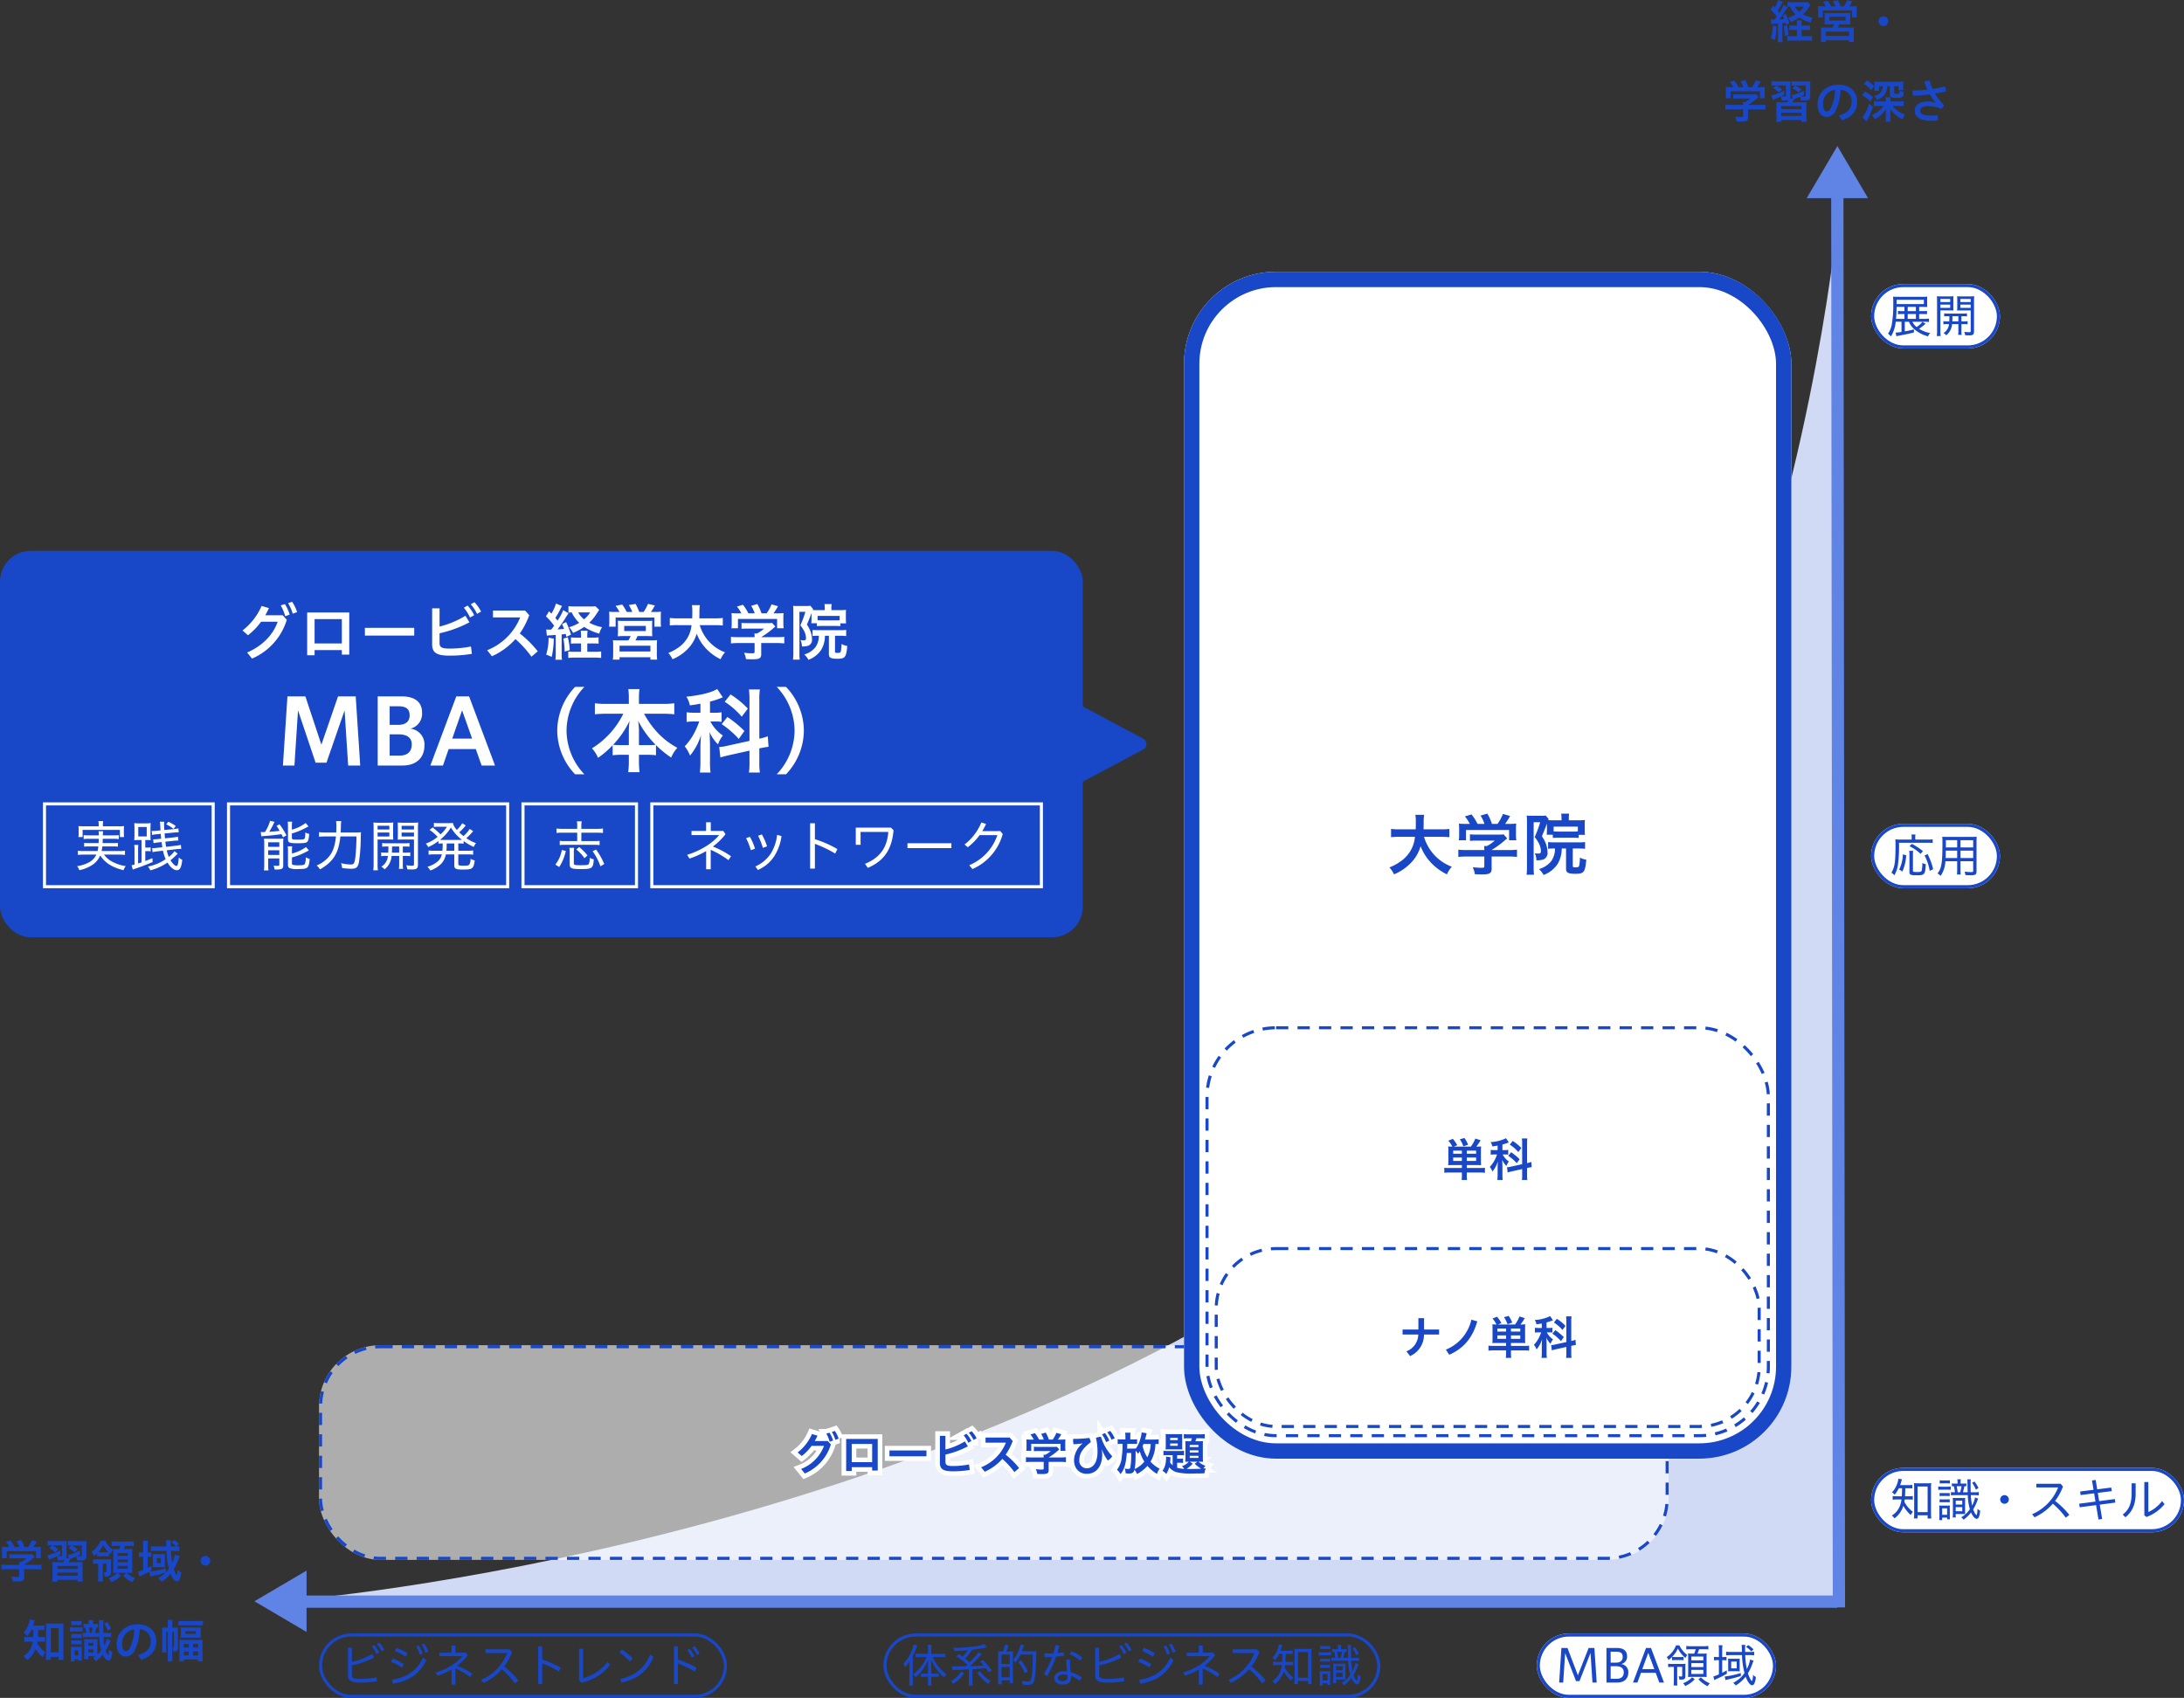 <svg xmlns="http://www.w3.org/2000/svg" width="712" height="553.615" viewBox="0 0 712 553.615"><rect x="0" y="0" width="712" height="553.615" fill="#333333" stroke="none"/><g transform="translate(-90 -116.385)"><g transform="translate(700 385)" fill="#fff" stroke="#1847c7" stroke-width="1"><rect width="42" height="21" rx="10.5" stroke="none"/><rect x="0.5" y="0.5" width="41" height="20" rx="10" fill="none"/></g><g transform="translate(700 209)" fill="#fff" stroke="#1847c7" stroke-width="1"><rect width="42" height="21" rx="10.5" stroke="none"/><rect x="0.5" y="0.5" width="41" height="20" rx="10" fill="none"/></g><path d="M-462.554-1335.613v0Z" transform="translate(1151.941 1511.705)" fill="rgba(255,255,255,0.5)"/><path d="M-972.5-872.089s193.384-13.442,343.372-115.228,166.574-348.3,166.574-348.3v463.524Z" transform="translate(1152.941 1510.705)" fill="#d0daf4"/><line x2="0.532" y2="469.474" transform="translate(688.968 171.026)" fill="none" stroke="#5f84e6" stroke-width="4"/><path d="M-21.54-4.755a3.863,3.863,0,0,1,.945-.09c.54-.045.54-.045,1.23-.09v4.5a10.768,10.768,0,0,1-.09,1.56h1.62a8.686,8.686,0,0,1-.09-1.545V-5.07c.345-.03.495-.045.99-.12.06.225.09.375.165.72l1.125-.555a19.744,19.744,0,0,0-1.185-3.06l-.99.48c.255.57.33.765.495,1.185-.495.06-.885.09-1.6.12.525-.66,1.35-1.845,1.815-2.565a13.6,13.6,0,0,1,.885-1.365l-1.305-.765a13.285,13.285,0,0,1-1.4,2.55c-.225-.27-.27-.33-.54-.66a19.515,19.515,0,0,0,1.11-1.89,8.636,8.636,0,0,1,.54-1.02l-1.485-.6A10.67,10.67,0,0,1-20.43-10.14c-.195-.21-.27-.3-.57-.585l-.765,1.245A14.88,14.88,0,0,1-19.77-7.2a11.035,11.035,0,0,1-.7.945c-.165.015-.48.015-.51.015a4.573,4.573,0,0,1-.72-.045Zm9.885.48v-.3A8.467,8.467,0,0,1-11.58-5.97h-1.68a9.124,9.124,0,0,1,.075,1.41v.285h-.99a9.166,9.166,0,0,1-1.47-.075v1.545c.48-.045.915-.06,1.47-.06h.99v2.04H-14.91a11.577,11.577,0,0,1-1.4-.06V.69A12.238,12.238,0,0,1-14.7.6h4.83a11.922,11.922,0,0,1,1.6.09V-.9A10.218,10.218,0,0,1-9.84-.825h-1.815v-2.04h1.335a13.7,13.7,0,0,1,1.425.06V-4.35a11.441,11.441,0,0,1-1.425.075Zm1.995-7.68a7.472,7.472,0,0,1-1.155.06H-14.64a13.124,13.124,0,0,1-1.62-.075V-10.4c.255-.03.435-.045.8-.06a8.631,8.631,0,0,0,1.83,2.55,9.992,9.992,0,0,1-2.46,1.08,5.9,5.9,0,0,1,.96,1.38,12.874,12.874,0,0,0,2.715-1.47A13.063,13.063,0,0,0-8.715-5.25,5.243,5.243,0,0,1-8.04-6.84a10.554,10.554,0,0,1-3.135-1.095A12.305,12.305,0,0,0-9.9-9.345c.135-.195.645-.945,1.155-1.725Zm-1.29,1.5a7.213,7.213,0,0,1-1.5,1.695,5.446,5.446,0,0,1-1.425-1.695ZM-21.12-4.26A13.711,13.711,0,0,1-21.7-.135l1.35.555a21.673,21.673,0,0,0,.51-4.44Zm3.615.21A15.989,15.989,0,0,1-17.19-.87l1.245-.36a15.533,15.533,0,0,0-.465-3.12Zm12.75-6.51c-.675,0-1.08-.015-1.575-.06a13.054,13.054,0,0,1,.06,1.335v1.17A9.6,9.6,0,0,1-6.33-6.96h1.605V-9.195h9.48V-6.96h1.62a9.213,9.213,0,0,1-.06-1.17V-9.315c0-.585.015-.93.045-1.305a14.446,14.446,0,0,1-1.56.06H3.915a16.548,16.548,0,0,0,.96-1.59L3.18-12.54a11.326,11.326,0,0,1-1.05,1.98H1.065a20.932,20.932,0,0,0-.9-1.965l-1.65.27a14.738,14.738,0,0,1,.84,1.695H-2.01a12.064,12.064,0,0,0-1.11-1.815l-1.62.33a8.777,8.777,0,0,1,.96,1.485ZM-1.05-4.665a7.1,7.1,0,0,1-.555,1.05h-2.43c-.63,0-.975-.015-1.35-.045a11.419,11.419,0,0,1,.06,1.4v1.89c0,.51-.03.975-.075,1.47h1.635V.51H3.78V1.1H5.43a9.323,9.323,0,0,1-.075-1.44V-2.25a10.894,10.894,0,0,1,.06-1.425,10.545,10.545,0,0,1-1.38.06H.12a8.406,8.406,0,0,0,.495-1.05H2.7c.69,0,1.065.015,1.545.045A11.487,11.487,0,0,1,4.2-5.925v-1.35a9.285,9.285,0,0,1,.045-1.14c-.315.03-.645.045-1.08.045H-3.09c-.45,0-.795-.015-1.11-.045A10.169,10.169,0,0,1-4.155-7.32v1.395a10.094,10.094,0,0,1-.06,1.32,13.585,13.585,0,0,1,1.56-.06ZM-2.625-7.14h5.28v1.245h-5.28Zm-1.14,4.83H3.78V-.9H-3.765Zm18.75-4.965A1.526,1.526,0,0,0,13.425-5.7a1.54,1.54,0,0,0,1.56,1.56A1.543,1.543,0,0,0,16.56-5.7,1.538,1.538,0,0,0,14.985-7.275ZM-30.75,23.045V25.22c0,.285-.1.33-.75.33a15.643,15.643,0,0,1-1.83-.135,5.049,5.049,0,0,1,.48,1.56c.78.03,1.26.045,1.455.045,1.32,0,1.83-.12,2.085-.48a1.545,1.545,0,0,0,.18-.93V23.045h3.81a14.126,14.126,0,0,1,1.83.09v-1.62a14.513,14.513,0,0,1-1.815.09H-29.13V21.59a20.467,20.467,0,0,0,2.94-2.145c.285-.24.285-.24.525-.435l-.81-.9a6.572,6.572,0,0,1-1.125.06h-4.86a13.814,13.814,0,0,1-1.485-.06v1.455a14.24,14.24,0,0,1,1.47-.06h4.05a8.232,8.232,0,0,1-1.74,1.2h-.63a6.5,6.5,0,0,1,.045.8v.1h-4.005a14.909,14.909,0,0,1-1.77-.09v1.62a13.824,13.824,0,0,1,1.785-.09Zm-3.915-7.26a14.022,14.022,0,0,1-1.74-.06,9.505,9.505,0,0,1,.06,1.215v1.365a6.323,6.323,0,0,1-.075,1.125h1.6V17.15h9.57v2.28h1.605a8.85,8.85,0,0,1-.075-1.125V16.94a9.065,9.065,0,0,1,.06-1.215,17.564,17.564,0,0,1-1.815.06h-.66a14.912,14.912,0,0,0,1.11-1.755l-1.59-.45a10.124,10.124,0,0,1-1.2,2.2h-1.245a12.4,12.4,0,0,0-1.02-2.28l-1.515.435a7.653,7.653,0,0,1,.87,1.845h-1.545a10.6,10.6,0,0,0-1.335-2.1l-1.47.435a9,9,0,0,1,1.1,1.665Zm25.815-.42a12.548,12.548,0,0,1,.06-1.515,9.786,9.786,0,0,1-1.41.06h-3.06a13.073,13.073,0,0,1-1.665-.09v1.53a6.942,6.942,0,0,1,1.185-.075l-.915.87a9.864,9.864,0,0,1,1.98,1.4l1.005-.96a11.232,11.232,0,0,0-2.025-1.3h3.36v3.18c0,.345-.045.36-.69.36a6.233,6.233,0,0,1-.825-.06c.315-.135.495-.225.975-.48l-.045-1.335a13.685,13.685,0,0,1-3.975,1.425l.4,1.185-.9-.165a2.526,2.526,0,0,0,.075-.72v-3.33c0-.825.015-1.155.045-1.5a11.106,11.106,0,0,1-1.47.06h-3.09a12.411,12.411,0,0,1-1.635-.09v1.53a6.624,6.624,0,0,1,1.35-.09h.15l-.99.885a7.935,7.935,0,0,1,1.92,1.395l1.065-.96a11.852,11.852,0,0,0-1.965-1.32h3.15v3.21c0,.33-.045.345-.735.345a6.9,6.9,0,0,1-.78-.045c.42-.195.525-.24.975-.48l-.045-1.365a16.532,16.532,0,0,1-4.2,1.6l.51,1.455c.24-.12.33-.165.66-.3.7-.27,1.245-.5,1.935-.825a3.543,3.543,0,0,1,.315,1.275c.315.015.75.015.945.015A3.564,3.564,0,0,0-15.9,19.97a5.567,5.567,0,0,1-.45.765h-1.965c-.825,0-1.155-.015-1.605-.045.03.495.045.765.045,1.68V25.4a11.953,11.953,0,0,1-.075,1.695h1.65v-.6h6.615v.6h1.65A11.567,11.567,0,0,1-10.11,25.4V22.355a14.692,14.692,0,0,1,.06-1.665c-.48.03-.75.045-1.6.045h-3.03c.27-.405.315-.5.645-1.065.15-.06.2-.075.375-.15.66-.24.87-.33,1.5-.615a3.887,3.887,0,0,1,.225,1.215c.69.03.87.03,1.155.03a2.759,2.759,0,0,0,1.59-.27c.285-.21.345-.45.345-1.185Zm-9.45,6.6h6.615v.975H-18.3Zm0,2.175h6.615v1.05H-18.3ZM1.5,26.615c3.135-1,4.965-3,4.965-6.12S4.14,14.99.36,14.99c-4.3,0-6.825,3.045-6.825,6.33,0,2.835,1.29,4.185,2.94,4.185A3.2,3.2,0,0,0-.54,23.39a15.749,15.749,0,0,0,1.575-6.75,3.728,3.728,0,0,1,3.6,3.84c0,2.265-1.23,3.7-4.1,4.56ZM-2.16,22.7c-.435.81-.84,1-1.32,1-.555,0-1.215-.525-1.215-2.4A4.461,4.461,0,0,1-.75,16.7,14.719,14.719,0,0,1-2.16,22.7Zm19.44-2.235V20.06a5.927,5.927,0,0,1,.06-.975H15.72a6.125,6.125,0,0,1,.06.99v.39H13.455a12.072,12.072,0,0,1-1.575-.09V22c.48-.045,1.005-.075,1.575-.075h1.59a8.249,8.249,0,0,1-3.87,2.97,3.754,3.754,0,0,1,.915,1.41,8.681,8.681,0,0,0,3.735-3.345c-.045.8-.045.825-.045,1.155v1.47a10.351,10.351,0,0,1-.075,1.485h1.65a12.557,12.557,0,0,1-.075-1.455v-1.5c0-.375-.015-.63-.045-1.17A9.66,9.66,0,0,0,21.3,26.315a4.025,4.025,0,0,1,.735-1.59A9.105,9.105,0,0,1,17.97,21.92h2.145c.51,0,1.095.03,1.545.075v-1.62a13.031,13.031,0,0,1-1.56.09Zm-.195-4.98V18.35c0,.72.51.96,2.1.96,1.2,0,1.74-.1,2.025-.375.255-.24.345-.585.42-1.635a4.344,4.344,0,0,1-1.38-.375c0,.99-.045,1.035-.885,1.035-.69,0-.825-.06-.825-.345v-2.13h1.41v1.29h1.56a6.413,6.413,0,0,1-.06-.975v-.78a10.009,10.009,0,0,1,.045-1.05,13.751,13.751,0,0,1-1.635.06h-6.3c-.33,0-1.005-.015-1.11-.03-.27-.015-.27-.015-.405-.03a9.478,9.478,0,0,1,.045,1v1.08a6.465,6.465,0,0,1-.06.96h1.53v-1.53h1.26c-.18,1.845-.87,2.625-2.805,3.165a3.544,3.544,0,0,1,.825,1.32,4.93,4.93,0,0,0,2.775-2.055,5.726,5.726,0,0,0,.675-2.43Zm-8.46-.735a9.029,9.029,0,0,1,2.385,2.07L12,15.47a13.817,13.817,0,0,0-2.355-1.89ZM8.07,18.41a12.96,12.96,0,0,1,2.64,2.01l.945-1.35a15.933,15.933,0,0,0-2.64-1.86Zm2.19,2.835a12.353,12.353,0,0,1-2.115,4.47l1.41,1.215.465-.9a20.109,20.109,0,0,0,1.56-3.855Zm21.8-.36a8.065,8.065,0,0,0-2.565-.42c-3.015,0-4.275,1.41-4.275,3.015,0,1.935,1.62,3.285,5.2,3.285a15.732,15.732,0,0,0,2.34-.15c.015-.165.03-.345.03-.525a3.11,3.11,0,0,0-.195-1.155,14.852,14.852,0,0,1-2.175.15c-2.55,0-3.405-.63-3.405-1.59,0-.84.66-1.515,2.55-1.515a10.194,10.194,0,0,1,4.26.945,3.523,3.523,0,0,0,.96-1.245A18.535,18.535,0,0,1,31.83,17.9c1.26-.21,2.5-.45,3.54-.72v-.195a3.268,3.268,0,0,0-.315-1.44,30.244,30.244,0,0,1-4.005.84,16.239,16.239,0,0,1-.96-2.715,5.589,5.589,0,0,0-1.755.285,21.2,21.2,0,0,0,.975,2.655,47.951,47.951,0,0,1-4.815.3,2.01,2.01,0,0,0-.015.3,4.764,4.764,0,0,0,.21,1.38,52.25,52.25,0,0,0,5.415-.435,13.678,13.678,0,0,0,1.98,2.685Z" transform="translate(689 129)" fill="#1847c7"/><path d="M-7.77-10.86h-3.84a11.242,11.242,0,0,1-1.5-.075,18.709,18.709,0,0,1,.06,1.89c0,5.49-.24,7.11-1.335,8.985a3.584,3.584,0,0,1,.96.84,9.671,9.671,0,0,0,1.17-3.39,46.274,46.274,0,0,0,.345-7.215h9.36A11.407,11.407,0,0,1-.93-9.75v-1.2a10.527,10.527,0,0,1-1.635.09h-4.05V-11.6a3.859,3.859,0,0,1,.075-.915H-7.845a5.792,5.792,0,0,1,.075.915ZM-10.8-.45A15.89,15.89,0,0,0-9.555-5.745L-10.65-6.03A11.6,11.6,0,0,1-11.85-1.1Zm2.2-6.735a7.156,7.156,0,0,1,.09,1.335V-.255c0,.87.39,1.035,2.46,1.035C-3.555.78-3.36.54-3.18-2.835a3.967,3.967,0,0,1-1.125-.4A11.1,11.1,0,0,1-4.5-.78c-.12.39-.42.5-1.545.5-1.155,0-1.32-.06-1.32-.465V-5.835a7.552,7.552,0,0,1,.075-1.35Zm4.485.09A19.353,19.353,0,0,0-7.71-9.45l-.78.75a13,13,0,0,1,3.6,2.505Zm3.345,5.91A22.473,22.473,0,0,0-2.58-6.135l-1.005.465a15.823,15.823,0,0,1,1.68,5Zm8.91-2.61H12.27v3.1c0,.36-.12.435-.8.435A16.719,16.719,0,0,1,9.465-.42,4.879,4.879,0,0,1,9.735.7c.57.045,1.26.075,1.71.075,1.575,0,1.92-.225,1.92-1.26v-9.81a13.413,13.413,0,0,1,.06-1.5,14.533,14.533,0,0,1-1.59.06H3.825a15.472,15.472,0,0,1-1.635-.06c.045.525.06.975.06,1.755,0,6.84-.24,8.4-1.6,10.23a5.112,5.112,0,0,1,1.02.78A9.239,9.239,0,0,0,3.21-3.795H7.05V-1.11A11.385,11.385,0,0,1,6.975.525H8.22a11.113,11.113,0,0,1-.075-1.65Zm0-4.5v-2.37H12.27V-8.3ZM7.05-8.3H3.36l.015-.69v-1.68H7.05ZM8.145-7.26H12.27v2.415H8.145Zm-1.095,0v2.415H3.285c.03-.66.03-.66.045-1.455,0-.21,0-.54.015-.96Z" transform="translate(721 401)" fill="#1847c7"/><path d="M-7.665-3.7a6.261,6.261,0,0,0,1.8,2.475A10.992,10.992,0,0,0-1.44,1.05a3.064,3.064,0,0,1,.7-1.08,9.558,9.558,0,0,1-3.63-1.38A18.022,18.022,0,0,0-2.25-3.06l-.99-.63A8.124,8.124,0,0,1-5.16-1.98,4.482,4.482,0,0,1-6.54-3.7h3.81c.6,0,1.125.03,1.6.075V-4.74a10.435,10.435,0,0,1-1.62.09h-1.59V-6.225H-3.21a12.3,12.3,0,0,1,1.425.06v-1.08a7.5,7.5,0,0,1-1.41.075h-1.14V-8.55h1.14c.54,0,.87.015,1.5.045a11.134,11.134,0,0,1-.045-1.14V-10.71a9.667,9.667,0,0,1,.045-1.185,13.848,13.848,0,0,1-1.59.06H-11.04c-.825,0-1.305-.015-1.815-.06a18.184,18.184,0,0,1,.075,2.13,38.627,38.627,0,0,1-.48,6.93A7.568,7.568,0,0,1-14.49.18a4.888,4.888,0,0,1,.945.915,11.133,11.133,0,0,0,1.56-4.8h1.89v3.33A13.45,13.45,0,0,1-11.85-.18.736.736,0,0,1-12.015-.2l.255,1.215c.24-.06.315-.075.51-.12,3.09-.585,3.8-.75,5.2-1.11V-1.215a28.874,28.874,0,0,1-2.97.645V-3.7ZM-5.4-4.65H-8.07V-6.225H-5.4Zm-3.735,0H-11.88c.12-1.35.15-2.01.18-3.9h2.565v1.38h-.81a7.188,7.188,0,0,1-1.305-.075v1.08a10.588,10.588,0,0,1,1.305-.06h.81Zm1.065-3.9H-5.4v1.38H-8.07Zm-3.615-.915v-1.41H-2.8v1.41Zm17.2,3.96c0,.75-.015.975-.045,1.68H5.01A8.955,8.955,0,0,1,3.555-3.9v1.035A9.185,9.185,0,0,1,5.01-2.94h.375A3.809,3.809,0,0,1,3.6-.015,3.213,3.213,0,0,1,4.485.7,5.1,5.1,0,0,0,6.39-2.94H8.445V-.69A8.213,8.213,0,0,1,8.37.57H9.51A6.166,6.166,0,0,1,9.435-.69V-2.94h.585a9.205,9.205,0,0,1,1.44.075V-3.9a8.86,8.86,0,0,1-1.44.075H9.435v-1.68h.39a11.812,11.812,0,0,1,1.425.06V-6.45a9.323,9.323,0,0,1-1.44.075H5.25A8.994,8.994,0,0,1,3.825-6.45v1.005a11.812,11.812,0,0,1,1.425-.06Zm2.925,0v1.68H6.465c.045-.72.045-.87.045-1.68ZM2.58-7.41h2.8c.615,0,1.02.015,1.455.045C6.81-7.74,6.8-8.1,6.8-8.715v-1.92c0-.555.015-.975.045-1.395a12.708,12.708,0,0,1-1.515.06H2.955a12.548,12.548,0,0,1-1.515-.06A15.839,15.839,0,0,1,1.5-10.4v9.66A11.307,11.307,0,0,1,1.41.96H2.67A11.17,11.17,0,0,1,2.58-.735Zm0-3.72H5.775v1.005H2.58Zm0,1.83H5.775v1.065H2.58Zm10.965-1.11a13.21,13.21,0,0,1,.075-1.62,13.125,13.125,0,0,1-1.545.06H9.54a12.264,12.264,0,0,1-1.5-.06c.03.48.045.87.045,1.395v1.92c0,.615-.015.975-.045,1.365.42-.03.87-.045,1.455-.045h2.97v6.7c0,.33-.1.405-.54.405A13.391,13.391,0,0,1,10.35-.42a3.478,3.478,0,0,1,.3,1.11c.645.03,1.02.045,1.335.045,1.215,0,1.56-.3,1.56-1.335ZM9.1-11.13h3.36v1.005H9.1Zm0,1.83h3.36v1.065H9.1Z" transform="translate(720 225)" fill="#1847c7"/><g transform="translate(700 595)" fill="#fff" stroke="#1847c7" stroke-width="1"><rect width="102" height="21" rx="10.5" stroke="none"/><rect x="0.5" y="0.5" width="101" height="20" rx="10" fill="none"/></g><path d="M-40.92-9.36a25.844,25.844,0,0,1-.09,2.625h-1.365a8.833,8.833,0,0,1-1.6-.09V-5.61A8.959,8.959,0,0,1-42.4-5.7H-41.1a8.17,8.17,0,0,1-.57,2.235,6.318,6.318,0,0,1-2.6,3.015,2.812,2.812,0,0,1,.87.915,7.828,7.828,0,0,0,2.91-4.095A11.551,11.551,0,0,0-38.07-.615a4.51,4.51,0,0,1,.69-1.065,9.106,9.106,0,0,1-2.79-3.285c.045-.255.09-.495.12-.735h1.23a11.349,11.349,0,0,1,1.41.075v-1.2a8.524,8.524,0,0,1-1.4.09h-1.14c.045-.765.06-1,.09-2.625h.84a11.138,11.138,0,0,1,1.44.075V-10.47a7,7,0,0,1-1.44.09H-41.55a9.3,9.3,0,0,0,.36-1.1c.135-.435.18-.585.255-.78l-1.185-.21a5.02,5.02,0,0,1-.15.84,7.516,7.516,0,0,1-1.935,3.6,2.963,2.963,0,0,1,.885.78A9.912,9.912,0,0,0-41.985-9.36Zm5.055,8.82h3.285V.5h1.2a14.924,14.924,0,0,1-.09-1.8V-9.48a11.245,11.245,0,0,1,.075-1.56,8.128,8.128,0,0,1-1.32.075h-3a8.128,8.128,0,0,1-1.32-.075c.045.51.075.975.075,1.56V-1.2A13.328,13.328,0,0,1-37.05.48h1.185Zm.015-9.39h3.27v8.355h-3.27Zm14.025-.945v-.15a6.555,6.555,0,0,1,.075-1.245h-1.155a6.224,6.224,0,0,1,.09,1.23v.165h-.81a6.828,6.828,0,0,1-1.05-.06v.96a6.156,6.156,0,0,1,.63-.045,12.276,12.276,0,0,1,.375,1.98,10.434,10.434,0,0,1-1.305-.06v1.065a9.684,9.684,0,0,1,1.44-.075h4.05a19.015,19.015,0,0,0,.675,4.59,9.054,9.054,0,0,1-2.8,2.64,3.41,3.41,0,0,1,.75.78,11.423,11.423,0,0,0,2.43-2.37c.6,1.32,1.275,2.085,1.86,2.085a.844.844,0,0,0,.7-.6,7.451,7.451,0,0,0,.42-2.04,3.576,3.576,0,0,1-.87-.63c-.045,1.38-.165,2.025-.33,2.025-.225,0-.765-.9-1.08-1.83a16.631,16.631,0,0,0,1.365-2.865c.18-.45.18-.45.255-.615l-.99-.42a10.836,10.836,0,0,1-.975,2.67,22.237,22.237,0,0,1-.42-3.42h.99a12.154,12.154,0,0,1,1.59.09V-8.13a8.648,8.648,0,0,1-1.59.09H-18.54c-.015-.69-.03-2.01-.03-3.075a6.5,6.5,0,0,1,.075-1.14H-19.65a7.519,7.519,0,0,1,.075,1.185c0,.93.015,1.86.06,3.03h-1.56a18.215,18.215,0,0,0,.48-1.98c.285.015.405.015.63.045v-.96a6.149,6.149,0,0,1-1.11.06Zm-.96,2.835a16.512,16.512,0,0,0-.33-1.98h1.59a13.69,13.69,0,0,1-.45,1.98Zm-5.85-2.85a6.245,6.245,0,0,1,.99-.06h1.305a6.092,6.092,0,0,1,1.005.06v-1.08a4.9,4.9,0,0,1-1.005.075h-1.305a4.834,4.834,0,0,1-.99-.075Zm3.585.975a6.734,6.734,0,0,1-1.1.06h-1.9a5.264,5.264,0,0,1-1.065-.075v1.1a6.672,6.672,0,0,1,1.065-.06h2.01a8.8,8.8,0,0,1,.99.045ZM-28.665-6.8A8.545,8.545,0,0,1-27.66-6.84h1.26a9.787,9.787,0,0,1,1.02.045v-1.02a8.658,8.658,0,0,1-1.02.045h-1.26a8.371,8.371,0,0,1-1.005-.045Zm0,2.04A8.723,8.723,0,0,1-27.66-4.8h1.26a9.392,9.392,0,0,1,1.02.045v-1.02a8.836,8.836,0,0,1-1.02.045h-1.26a8.034,8.034,0,0,1-1.005-.045Zm-.075,4.38a8.785,8.785,0,0,1-.075,1.41h.975V.21h1.62V.765h.915c-.03-.435-.045-.7-.045-1.26v-2a12.231,12.231,0,0,1,.03-1.23c-.24.015-.465.03-.96.03h-1.545a7.979,7.979,0,0,1-.975-.045,11.066,11.066,0,0,1,.06,1.3Zm.9-2.43h1.62V-.69h-1.62Zm7.47,1.1V-4.83c0-.7.015-1.08.045-1.38a8.723,8.723,0,0,1-1,.045h-2.055a7.985,7.985,0,0,1-1.02-.045,11.347,11.347,0,0,1,.06,1.365V-1.2A8.766,8.766,0,0,1-24.42.15h.99V-.96h1.905c.27,0,.825,0,.885.015a1.159,1.159,0,0,1,.3.015c-.015-.42-.03-.435-.03-.495Zm-3.045-3.6h2.13v1.275h-2.13Zm-.015,2.115h2.145v1.35H-23.43Zm5.355-7.92a8.42,8.42,0,0,1,1.215,2.22L-16-9.42a12.782,12.782,0,0,0-1.29-2.13Zm10.56,4A1.405,1.405,0,0,0-8.91-5.7,1.383,1.383,0,0,0-7.515-4.3,1.405,1.405,0,0,0-6.105-5.7,1.428,1.428,0,0,0-7.515-7.11ZM13.62-.675A26.57,26.57,0,0,0,8.97-5.22a18.305,18.305,0,0,0,2.58-4.7l-.765-.9H2.865v1.2h7.1A15.837,15.837,0,0,1,1.485-.885l.795,1A18.334,18.334,0,0,0,8.25-4.32,27.293,27.293,0,0,1,12.465.24ZM22.71-9l-.51-3.06-1.2.165.51,3.045L17.145-8.3,17.28-7.14,21.7-7.7,22.14-5.01l-5.31.7L17-3.15l5.34-.705.78,4.68,1.2-.165L23.535-4,28.62-4.68l-.18-1.155-5.1.675-.435-2.685,4.545-.57-.165-1.17Zm11.22-1.965v3.24c0,3.27-.84,5.4-2.91,6.945l.885.885c2.28-1.845,3.33-4.275,3.33-7.725v-3.345Zm4.14-.42V-.54l.705.555a13.727,13.727,0,0,0,5.88-4.185l-.81-1.02a11.1,11.1,0,0,1-4.47,3.585v-9.78Z" transform="translate(751 611)" fill="#1847c7"/><g transform="translate(591 649)" fill="#fff" stroke="#1847c7" stroke-width="1"><rect width="78" height="21" rx="10.5" stroke="none"/><rect x="0.5" y="0.5" width="77" height="20" rx="10" fill="none"/></g><path d="M-30.383,0l.63-9.615L-26.2-.465h1.125l3.6-9.195.63,9.66h1.38l-.75-11.28h-1.875L-25.6-2.37l-3.39-8.91h-1.98L-31.7,0Zm17.625,0c2.28,0,3.6-1.275,3.6-3.285A2.609,2.609,0,0,0-11.5-6.03,2.44,2.44,0,0,0-9.563-8.61c0-1.77-1.2-2.67-3.36-2.67h-3.36V0Zm-.435-5.325c1.575,0,2.55.6,2.55,1.995,0,1.365-.78,2.1-2.34,2.1h-1.935V-5.325Zm.165-4.725c1.41,0,2.04.495,2.04,1.68s-.78,1.875-2.115,1.875h-1.815V-10.05ZM-6.188,0l1.155-3.18h4.8L.952,0H2.467l-4.23-11.28h-1.62L-7.628,0Zm3.54-9.7,1.965,5.31H-4.6ZM6.4-12.135A8,8,0,0,1,3.367-8.3a2.942,2.942,0,0,1,.57.945,8.893,8.893,0,0,0,1.17-1v1.08a6.783,6.783,0,0,1,1.02-.06h1.7a6.618,6.618,0,0,1,1.035.06v-1.1a6.882,6.882,0,0,1-1.08.06H6.187a7.005,7.005,0,0,1-1.08-.06A8.519,8.519,0,0,0,7-11.115,9.428,9.428,0,0,0,9.5-8.01a3.246,3.246,0,0,1,.57-.99,6.584,6.584,0,0,1-1.59-1.53,6.881,6.881,0,0,1-.99-1.6ZM5.692-5.1V-.39A8.83,8.83,0,0,1,5.6.96H6.847A8.329,8.329,0,0,1,6.772-.375V-5.1H8.407V-2.2c0,.18-.09.24-.33.24a6.933,6.933,0,0,1-.855-.09A2.546,2.546,0,0,1,7.462-.99c.435.03.465.03.555.03,1.1,0,1.425-.255,1.425-1.125v-2.67c0-.63.015-1.005.045-1.38a9.415,9.415,0,0,1-1.305.06H5.2A8.284,8.284,0,0,1,3.832-6.15v1.125A7.455,7.455,0,0,1,5.092-5.1Zm7.125-5.76a12.437,12.437,0,0,1-.495,1.425h-.75c-.615,0-.885-.015-1.275-.045a12.286,12.286,0,0,1,.06,1.38v4.89c0,.5-.015.93-.045,1.4.4-.03.735-.045,1.23-.045h3.585c.48,0,.9.015,1.275.045a14.154,14.154,0,0,1-.045-1.44V-8.13A11.689,11.689,0,0,1,16.4-9.48a13.447,13.447,0,0,1-1.365.045h-1.65a10.935,10.935,0,0,0,.525-1.425h1.53a10.075,10.075,0,0,1,1.5.075V-11.94a7.764,7.764,0,0,1-1.5.09h-4.23a7.882,7.882,0,0,1-1.47-.09v1.155a9.5,9.5,0,0,1,1.485-.075ZM11.392-8.49h3.915v1.245H11.392Zm0,2.16h3.915v1.275H11.392Zm0,2.19h3.915v1.335H11.392Zm2.325,3.1A10.379,10.379,0,0,0,16.688,1.2a4.559,4.559,0,0,1,.735-.945A8.643,8.643,0,0,1,14.5-1.71Zm-2.07-.69A5.809,5.809,0,0,1,10.4-.66a7.27,7.27,0,0,1-1.71.885,3.246,3.246,0,0,1,.7.915,9.935,9.935,0,0,0,3.1-2.19Zm16.26-7.23a25.885,25.885,0,0,0,.81,5.835,10.351,10.351,0,0,1-1.35,1.605A12.436,12.436,0,0,1,25.012.12a2.938,2.938,0,0,1,.84.825,11.607,11.607,0,0,0,3.24-2.865c.63,1.71,1.455,2.79,2.1,2.79a.825.825,0,0,0,.72-.525,6.005,6.005,0,0,0,.51-2.16,2.894,2.894,0,0,1-.9-.69c-.06,1.065-.24,1.995-.4,1.995-.09,0-.3-.285-.54-.72a11.392,11.392,0,0,1-.75-1.785A16.937,16.937,0,0,0,31.357-6.3a6.048,6.048,0,0,1,.33-.84l-1.14-.36a11.026,11.026,0,0,1-1.065,3.105,26.738,26.738,0,0,1-.525-4.56h1.35c.57,0,1.125.03,1.56.075v-1.185a9.556,9.556,0,0,1-1.515.09H28.927c-.015-.48-.015-.675-.015-1A7.584,7.584,0,0,1,29-12.285h-1.23a9.02,9.02,0,0,1,.09,1.23l.03,1.08h-3.54a11.12,11.12,0,0,1-1.62-.09V-8.88c.435-.045,1.005-.075,1.59-.075Zm-7.53.645h-.36a7.508,7.508,0,0,1-1.23-.075V-7.23a7.461,7.461,0,0,1,1.2-.075h.39v4.62a10.348,10.348,0,0,1-1.8.69l.315,1.2c.2-.12.36-.195,1.035-.525a29.833,29.833,0,0,0,3.045-1.575L22.927-4a14.681,14.681,0,0,1-1.485.825V-7.3h.24a8.213,8.213,0,0,1,1.17.06V-8.37a7.949,7.949,0,0,1-1.17.06h-.24v-2.22a11.944,11.944,0,0,1,.09-1.635H20.287a11.855,11.855,0,0,1,.09,1.62Zm3.03,3.765a8.2,8.2,0,0,1-.045.9,7.871,7.871,0,0,1,.96-.045h1.845c.4,0,.675.015,1.02.045a5.73,5.73,0,0,1-.045-.87V-7.08a4.318,4.318,0,0,1,.045-.72,8.675,8.675,0,0,1-.945.045h-1.89a7.6,7.6,0,0,1-.99-.045,8.78,8.78,0,0,1,.045.93Zm.975-2.28h1.8V-4.62h-1.8Zm3.135,3.72a28.742,28.742,0,0,1-5.16,1.125h-.09L22.522-.8a7.508,7.508,0,0,1,.93-.24c1.17-.255,3.06-.75,4.08-1.1Zm4.14-7.7a7.817,7.817,0,0,0-1.74-1.4l-.705.585a6.409,6.409,0,0,1,1.7,1.485Z" transform="translate(630 665)" fill="#1847c7"/><g transform="translate(194 555)" fill="rgba(255,255,255,0.6)" stroke="#1847c7" stroke-width="1" stroke-dasharray="4 3"><rect width="440" height="70" rx="20" stroke="none"/><rect x="0.5" y="0.5" width="439" height="69" rx="19.5" fill="none"/></g><line x2="507.526" transform="translate(181.441 638.616)" fill="none" stroke="#5f84e6" stroke-width="4"/><path d="M-30.75-2.955V-.78c0,.285-.1.33-.75.33a15.643,15.643,0,0,1-1.83-.135,5.049,5.049,0,0,1,.48,1.56c.78.03,1.26.045,1.455.045,1.32,0,1.83-.12,2.085-.48a1.545,1.545,0,0,0,.18-.93V-2.955h3.81a14.126,14.126,0,0,1,1.83.09v-1.62a14.513,14.513,0,0,1-1.815.09H-29.13V-4.41a20.467,20.467,0,0,0,2.94-2.145c.285-.24.285-.24.525-.435l-.81-.9a6.572,6.572,0,0,1-1.125.06h-4.86a13.813,13.813,0,0,1-1.485-.06v1.455a14.24,14.24,0,0,1,1.47-.06h4.05a8.232,8.232,0,0,1-1.74,1.2h-.63a6.5,6.5,0,0,1,.045.795v.105h-4.005a14.909,14.909,0,0,1-1.77-.09v1.62a13.824,13.824,0,0,1,1.785-.09Zm-3.915-7.26a14.022,14.022,0,0,1-1.74-.06,9.505,9.505,0,0,1,.06,1.215V-7.7A6.323,6.323,0,0,1-36.42-6.57h1.6V-8.85h9.57v2.28h1.605A8.85,8.85,0,0,1-23.715-7.7V-9.06a9.065,9.065,0,0,1,.06-1.215,17.564,17.564,0,0,1-1.815.06h-.66a14.912,14.912,0,0,0,1.11-1.755l-1.59-.45a10.124,10.124,0,0,1-1.2,2.2h-1.245a12.4,12.4,0,0,0-1.02-2.28l-1.515.435a7.653,7.653,0,0,1,.87,1.845h-1.545a10.6,10.6,0,0,0-1.335-2.1l-1.47.435a9,9,0,0,1,1.1,1.665Zm25.815-.42a12.548,12.548,0,0,1,.06-1.515,9.786,9.786,0,0,1-1.41.06h-3.06a13.073,13.073,0,0,1-1.665-.09v1.53a6.942,6.942,0,0,1,1.185-.075l-.915.87a9.864,9.864,0,0,1,1.98,1.4l1.005-.96a11.232,11.232,0,0,0-2.025-1.3h3.36v3.18c0,.345-.045.36-.69.36a6.233,6.233,0,0,1-.825-.06c.315-.135.495-.225.975-.48L-10.92-9.06a13.685,13.685,0,0,1-3.975,1.425l.4,1.185-.9-.165a2.526,2.526,0,0,0,.075-.72v-3.33c0-.825.015-1.155.045-1.5a11.106,11.106,0,0,1-1.47.06h-3.09a12.411,12.411,0,0,1-1.635-.09v1.53a6.624,6.624,0,0,1,1.35-.09h.15l-.99.885a7.935,7.935,0,0,1,1.92,1.395l1.065-.96a11.852,11.852,0,0,0-1.965-1.32h3.15v3.21c0,.33-.045.345-.735.345a6.9,6.9,0,0,1-.78-.045c.42-.195.525-.24.975-.48L-17.37-9.09a16.532,16.532,0,0,1-4.2,1.605l.51,1.455c.24-.12.33-.165.66-.3.7-.27,1.245-.5,1.935-.825A3.543,3.543,0,0,1-18.15-5.88c.315.015.75.015.945.015A3.564,3.564,0,0,0-15.9-6.03a5.567,5.567,0,0,1-.45.765h-1.965c-.825,0-1.155-.015-1.605-.045.03.495.045.765.045,1.68V-.6A11.953,11.953,0,0,1-19.95,1.1h1.65V.5h6.615v.6h1.65A11.567,11.567,0,0,1-10.11-.6V-3.645a14.692,14.692,0,0,1,.06-1.665c-.48.03-.75.045-1.6.045h-3.03c.27-.4.315-.495.645-1.065.15-.06.2-.075.375-.15.66-.24.87-.33,1.5-.615A3.887,3.887,0,0,1-11.94-5.88c.69.03.87.03,1.155.03a2.759,2.759,0,0,0,1.59-.27c.285-.21.345-.45.345-1.185Zm-9.45,6.6h6.615v.975H-18.3Zm0,2.175h6.615V-.81H-18.3Zm19.68.075H4.17L3.18-.87A8.735,8.735,0,0,0,6.09,1.26a5.808,5.808,0,0,1,.975-1.3A7.2,7.2,0,0,1,4.29-1.785h.6c.405,0,.87.015,1.26.045-.03-.45-.045-.915-.045-1.515V-8.22c0-.555.015-.96.045-1.35-.3.03-.66.045-1.44.045H3.4c.165-.405.285-.69.39-1.035h1.23a10.813,10.813,0,0,1,1.59.075v-1.56a10.2,10.2,0,0,1-1.59.075H.915A8.587,8.587,0,0,1-.63-12.06v1.575A10.565,10.565,0,0,1,.96-10.56H2.235A8.744,8.744,0,0,1,1.86-9.525H1.125c-.675,0-.885,0-1.245-.03.03.39.045.765.045,1.365v4.98c0,.555-.015,1.05-.045,1.455.4-.015.7-.03,1.155-.03h.18a5.143,5.143,0,0,1-.72.66A7.254,7.254,0,0,1-1.605-.03a4,4,0,0,1,.93,1.275,8.657,8.657,0,0,0,3.12-2.13Zm0-6.42H4.635v.87H1.38Zm0,2.085H4.635v.87H1.38Zm0,2.085H4.635v.915H1.38Zm-6.75-3.09A10.211,10.211,0,0,1-4.32-7.17h1.83a9.432,9.432,0,0,1,1.05.045v-1.2a4.986,4.986,0,0,0,.555.465A4.652,4.652,0,0,1-.2-9.36a4.683,4.683,0,0,1-1.38-1.215,6.356,6.356,0,0,1-1.05-1.635h-1.59A6.465,6.465,0,0,1-5.31-10.335a7.033,7.033,0,0,1-1.8,1.65,4.276,4.276,0,0,1,.66,1.41,6.6,6.6,0,0,0,1.08-.87ZM-4.23-8.49c-.36,0-.54,0-.78-.015a8.41,8.41,0,0,0,1.65-2.37A9.2,9.2,0,0,0-1.65-8.52a8.586,8.586,0,0,1-.915.03Zm-.765,3.72V-.39a10.125,10.125,0,0,1-.09,1.44H-3.39A8.974,8.974,0,0,1-3.465-.39V-4.77h1.2v2.535c0,.165-.075.21-.315.21-.15,0-.525-.03-.705-.045a3.49,3.49,0,0,1,.36,1.5h.27c1.44,0,1.83-.3,1.83-1.44V-4.8c0-.675.015-1.035.045-1.41-.315.03-.705.045-1.29.045H-5.31a10.727,10.727,0,0,1-1.365-.06V-4.71A8.724,8.724,0,0,1-5.49-4.77ZM19.98-7.7a8.82,8.82,0,0,1-.81,2.655,29.116,29.116,0,0,1-.42-3.87h1.1a15.8,15.8,0,0,1,1.6.075v-1.62a10.449,10.449,0,0,1-1.065.075l.96-.81A8.389,8.389,0,0,0,19.8-12.435l-.975.735a6.046,6.046,0,0,1,1.5,1.32H18.7v-.465a7.827,7.827,0,0,1,.09-1.545h-1.71a7.275,7.275,0,0,1,.09,1.29c0,.165.015.315.015.72H13.875a12.016,12.016,0,0,1-1.695-.09v1.635a16.325,16.325,0,0,1,1.65-.075h3.42a25.723,25.723,0,0,0,.81,5.8,9.325,9.325,0,0,1-.96,1.2v-1.3a31.964,31.964,0,0,1-5.25,1.02,5.025,5.025,0,0,0,.525-.3V-4.08c-.54.3-.735.405-1.215.645v-3.57H11.3a9.587,9.587,0,0,1,1.02.045V-8.49a6.378,6.378,0,0,1-1.035.06h-.12v-2.175a9.815,9.815,0,0,1,.09-1.65H9.57a11.793,11.793,0,0,1,.09,1.635v2.19h-.3A6.249,6.249,0,0,1,8.25-8.5v1.56a8.164,8.164,0,0,1,1.1-.06H9.66v4.26a9.24,9.24,0,0,1-1.6.555L8.4-.5a2.564,2.564,0,0,1,.345-.18c1.485-.69,1.875-.885,2.94-1.425L11.94-.585c.225-.06.81-.195,1.515-.345a28.538,28.538,0,0,0,3.555-.9A12.02,12.02,0,0,1,14.49-.06a4.04,4.04,0,0,1,1.17,1.2A11.644,11.644,0,0,0,18.6-1.425C19.245.15,19.98,1.02,20.7,1.02a.878.878,0,0,0,.75-.48,5.856,5.856,0,0,0,.6-2.43A3.934,3.934,0,0,1,20.9-2.85,4.593,4.593,0,0,1,20.565-1a7.122,7.122,0,0,1-.87-2A19.844,19.844,0,0,0,21.36-6.72c.045-.12.075-.21.09-.24a1.472,1.472,0,0,0,.12-.3ZM12.8-4.44c0,.33-.015.57-.03.87.18-.015.54-.03.9-.03h2.19c.36,0,.675.015.93.03-.015-.105-.03-.555-.03-.87V-7.32c0-.24.015-.465.03-.615-.21.015-.555.03-.84.03h-2.22c-.36,0-.825-.015-.96-.03.015.21.03.63.03.915ZM14.13-6.585h1.275v1.65H14.13Zm15.855-.69A1.526,1.526,0,0,0,28.425-5.7a1.54,1.54,0,0,0,1.56,1.56A1.543,1.543,0,0,0,31.56-5.7,1.538,1.538,0,0,0,29.985-7.275Zm-56.1,24.14c-.015,1.08-.045,1.845-.075,2.31h-1.245a9,9,0,0,1-1.65-.09v1.65a9.02,9.02,0,0,1,1.62-.09h1.125a7.693,7.693,0,0,1-.615,2.07,6.048,6.048,0,0,1-2.46,2.655A3.749,3.749,0,0,1-28.2,26.69a8.046,8.046,0,0,0,2.835-3.7,10.686,10.686,0,0,0,2.28,2.775,6.136,6.136,0,0,1,.9-1.59,10.356,10.356,0,0,1-1.92-1.86,8.166,8.166,0,0,1-.75-1.155c.03-.24.045-.3.075-.51h.99a9.11,9.11,0,0,1,1.425.075V19.1a8.6,8.6,0,0,1-1.38.075h-.87c.045-.75.045-.75.075-2.31h.555c.54,0,1.02.03,1.44.06v-1.59a9.089,9.089,0,0,1-1.44.075H-26.2c.135-.375.21-.615.3-.915a3.587,3.587,0,0,1,.255-.765l-1.665-.33a4.246,4.246,0,0,1-.165.915,7.838,7.838,0,0,1-1.89,3.435,4.832,4.832,0,0,1,1.26,1.125,9.759,9.759,0,0,0,1.29-2.01Zm5.67,8.76h2.535v1h1.665a17.065,17.065,0,0,1-.09-1.845V16.25A11.409,11.409,0,0,1-16.26,14.7a8.976,8.976,0,0,1-1.365.075h-3.1a8.329,8.329,0,0,1-1.335-.075c.045.495.075.975.075,1.545v8.685c0,.585-.03,1.2-.075,1.68h1.62Zm.03-9.375h2.505v7.905h-2.505ZM-6.66,14.885a6.166,6.166,0,0,1,.075-1.26H-8.16a6.045,6.045,0,0,1,.075,1.185v.075h-.7a6.085,6.085,0,0,1-.96-.06v1.32c.225-.03.285-.03.51-.045a10.392,10.392,0,0,1,.33,1.71,10.556,10.556,0,0,1-1.125-.06v1.47a13.759,13.759,0,0,1,1.5-.06h3.9a19.419,19.419,0,0,0,.585,4.35,10.03,10.03,0,0,1-1.185,1.32v-.075l-.015-.195V21.155a12.792,12.792,0,0,1,.045-1.32,8.775,8.775,0,0,1-.96.045H-8.64a5.213,5.213,0,0,1-.96-.045,10.132,10.132,0,0,1,.06,1.305v3.945a8.385,8.385,0,0,1-.075,1.305h1.38v-.975h2.28c-.27.18-.375.255-.8.51a3.607,3.607,0,0,1,1.005,1.14,13.881,13.881,0,0,0,2.235-2.13C-2.955,26.1-2.25,26.8-1.6,26.8c.36,0,.675-.3.87-.825A7.746,7.746,0,0,0-.36,23.99a4.375,4.375,0,0,1-1.14-.8c-.03,1.35-.09,1.83-.225,1.83-.165,0-.525-.6-.84-1.4A17.85,17.85,0,0,0-1.38,21.44a10.365,10.365,0,0,1,.525-1.08l-1.26-.675a8.7,8.7,0,0,1-.9,2.235c-.105-.78-.18-1.635-.225-2.76h.825c.615,0,1.1.03,1.635.075V17.72a9.531,9.531,0,0,1-1.62.09h-.87c-.045-1.095-.045-1.14-.045-1.98a12.991,12.991,0,0,1,.09-2.19H-4.8a7.4,7.4,0,0,1,.09,1.425c0,1.095.015,1.86.045,2.745h-1.29a14.2,14.2,0,0,0,.42-1.71c.21.015.3.015.51.03V14.84a8.264,8.264,0,0,1-1.035.045ZM-7.71,17.81a9.974,9.974,0,0,0-.27-1.71h1.17a8.076,8.076,0,0,1-.375,1.71Zm-.51,3.24h1.665v.975H-8.22Zm0,2.13h1.665v.99H-8.22Zm-5.55-7.9a8.9,8.9,0,0,1,1.005-.045h1.38a9.017,9.017,0,0,1,1.02.045V13.9a6.293,6.293,0,0,1-1.02.06h-1.38a6.328,6.328,0,0,1-1.005-.06Zm3.69.675a7.159,7.159,0,0,1-1.125.06h-1.95a7.041,7.041,0,0,1-1.065-.06v1.44a9.186,9.186,0,0,1,1.065-.045h2.025c.45,0,.765.015,1.05.03Zm-3.72,3.555a8.6,8.6,0,0,1,1.035-.045h1.32a9.737,9.737,0,0,1,1.065.045V18.14a9.366,9.366,0,0,1-1.065.045h-1.32A7.94,7.94,0,0,1-13.8,18.14Zm0,2.07a8.6,8.6,0,0,1,1.035-.045h1.32a6.9,6.9,0,0,1,1.065.045V20.21a9.009,9.009,0,0,1-1.065.045h-1.32A7.94,7.94,0,0,1-13.8,20.21Zm-.1,4.185a10.919,10.919,0,0,1-.06,1.35h1.275v-.735h1.185v.48h1.215c-.03-.435-.045-.7-.045-1.215V23.5a10.729,10.729,0,0,1,.03-1.185,8.625,8.625,0,0,1-.975.03h-1.71a8.335,8.335,0,0,1-.96-.03c.03.39.045.75.045,1.23Zm1.215-2.25h1.185v1.62H-12.69Zm9.66-8.73a8.6,8.6,0,0,1,1.1,2.34l1.11-.645a10.085,10.085,0,0,0-1.17-2.22ZM9,26.615c3.135-1,4.965-3,4.965-6.12s-2.325-5.5-6.105-5.5c-4.3,0-6.825,3.045-6.825,6.33,0,2.835,1.29,4.185,2.94,4.185A3.2,3.2,0,0,0,6.96,23.39a15.749,15.749,0,0,0,1.575-6.75,3.728,3.728,0,0,1,3.6,3.84c0,2.265-1.23,3.7-4.1,4.56ZM5.34,22.7c-.435.81-.84,1-1.32,1-.555,0-1.215-.525-1.215-2.4A4.461,4.461,0,0,1,6.75,16.7,14.719,14.719,0,0,1,5.34,22.7Zm13.815-5.175h.54V22.3c0,.1-.045.15-.18.15-.06,0-.15-.015-.3-.03a3.434,3.434,0,0,1,.3,1.47,1.734,1.734,0,0,0,.255.015c.945,0,1.23-.3,1.23-1.275v-5.34a11.578,11.578,0,0,1,.03-1.245,9.017,9.017,0,0,1-1.02.045h-.855v-1.17a7.88,7.88,0,0,1,.09-1.365h-1.62a8.246,8.246,0,0,1,.09,1.365v1.17H17.04c-.54,0-.84-.015-1.2-.045.03.375.045.675.045,1.335v5.19c0,.54-.015,1.095-.06,1.59H17.25A12.909,12.909,0,0,1,17.2,22.64V17.525h.51v8.19a6.927,6.927,0,0,1-.09,1.41h1.6a8.672,8.672,0,0,1-.075-1.41Zm2.01-2.145a12.231,12.231,0,0,1,1.395-.06h5.16a9.323,9.323,0,0,1,1.44.075V13.88a9.323,9.323,0,0,1-1.44.075H22.56a11.441,11.441,0,0,1-1.395-.075Zm.765,2.895a8.58,8.58,0,0,1-.06,1.14c.42-.03.855-.045,1.455-.045h3.72c.645,0,1.035.015,1.425.045a8.673,8.673,0,0,1-.06-1.155V17.165a8.726,8.726,0,0,1,.06-1.14c-.375.03-.78.045-1.365.045H23.3c-.645,0-.99-.015-1.425-.045a8.673,8.673,0,0,1,.06,1.155Zm1.5-1.02h3.45v.87H23.43Zm-1.92,8.13a13.872,13.872,0,0,1-.075,1.71h1.5v-.63h4.59v.63h1.56c-.045-.495-.075-1.035-.075-1.74v-3.8c0-.555.015-1.035.06-1.5a13.711,13.711,0,0,1-1.515.06H22.98a14.189,14.189,0,0,1-1.53-.06,14.794,14.794,0,0,1,.06,1.515Zm1.425-3.96H24.54v1.17H22.935Zm3.015,0H27.6v1.17H25.95ZM22.935,23.87H24.54v1.26H22.935Zm3.015,0H27.6v1.26H25.95Z" transform="translate(127 631)" fill="#1847c7"/><path d="M10,0,20,17H0Z" transform="translate(679 164)" fill="#5f84e6"/><path d="M10,0,20,17H0Z" transform="translate(172.941 648.5) rotate(-90)" fill="#5f84e6"/><g transform="translate(-99 -673)"><rect width="353" height="126" rx="10" transform="translate(189 969)" fill="#1847c7"/><path d="M-90.015,0l1.17-18,5.73,17.07h3.54l5.91-17.04L-72.495,0h3.93l-1.47-22.56h-5.76l-5.43,15.75-5.22-15.75h-5.85L-93.765,0Zm35.19,0c4.56,0,7.2-2.55,7.2-6.57a5.167,5.167,0,0,0-4.56-5.46,5,5,0,0,0,3.78-5.22c0-3.54-2.43-5.31-6.75-5.31h-7.71V0Zm-1.23-10.17c2.67,0,4.29,1.05,4.29,3.27,0,2.34-1.38,3.66-3.99,3.66h-3.21v-6.93Zm.03-9.15c2.55,0,3.57,1.02,3.57,2.97,0,1.92-1.2,3.09-3.84,3.09h-2.67v-6.06ZM-41.595,0l1.86-5.37h8.85L-28.995,0h4.38l-8.46-22.56h-4.17L-45.7,0Zm6.24-18,3.27,9.21h-6.48ZM4.515,2.85A20.816,20.816,0,0,1-1.3-11.4a20.875,20.875,0,0,1,5.82-14.25H1.485A20.875,20.875,0,0,0-4.335-11.4,20.816,20.816,0,0,0,1.485,2.85Zm12.69-19.74A27.474,27.474,0,0,1,6.975-5.61a10.087,10.087,0,0,1,1.98,3.09,27.545,27.545,0,0,0,4.77-4.11v3.27a27.332,27.332,0,0,1,2.94-.15h2.34V-1.5a27.069,27.069,0,0,1-.21,3.66h3.72a26.191,26.191,0,0,1-.21-3.66V-3.51h2.64a26.736,26.736,0,0,1,2.91.15v-3.3a31.877,31.877,0,0,0,4.95,4.05,11.4,11.4,0,0,1,2.01-3.18,24.777,24.777,0,0,1-6.42-4.92,28.618,28.618,0,0,1-4.41-6.18h6.27a34.255,34.255,0,0,1,3.57.18v-3.6a23.5,23.5,0,0,1-3.57.21h-7.95v-2.1a17.8,17.8,0,0,1,.18-2.73h-3.66a18.078,18.078,0,0,1,.18,2.73v2.1h-7.56a24.8,24.8,0,0,1-3.51-.21v3.6a33.1,33.1,0,0,1,3.51-.18Zm5.1,10.23v-4.65a23.815,23.815,0,0,0-.27-3.27,31.247,31.247,0,0,0,5.7,7.8,17.8,17.8,0,0,1-2.58.12Zm-3.3,0h-2.49a18.231,18.231,0,0,1-2.64-.12,29.371,29.371,0,0,0,5.37-7.8,28.427,28.427,0,0,0-.24,3.3Zm39.33-1.38-7.11,1.56a12.832,12.832,0,0,1-2.61.42.4.4,0,0,1-.15-.03l.39,3.45c.72-.24,1.71-.48,2.88-.75l6.6-1.47v3.63a20.934,20.934,0,0,1-.18,3.51h3.57a20.986,20.986,0,0,1-.18-3.45V-5.58l.24-.06c1.14-.24,2.01-.39,2.76-.48l-.24-3.42a17.078,17.078,0,0,1-2.76.78V-21.42a20.61,20.61,0,0,1,.18-3.39h-3.57a23.454,23.454,0,0,1,.18,3.39Zm-15.99-9.18h-1.86a16.943,16.943,0,0,1-2.64-.15v3.15a16.834,16.834,0,0,1,2.58-.15h1.53a25.38,25.38,0,0,1-1.41,3.33,18.459,18.459,0,0,1-3.33,4.77,11.306,11.306,0,0,1,1.74,3.03,20.029,20.029,0,0,0,3.57-6.6c-.15,2.22-.18,3.06-.18,3.75v4.77a30.553,30.553,0,0,1-.18,3.6h3.48a24.233,24.233,0,0,1-.18-3.6V-7.08c-.06-1.83-.09-3.09-.15-3.84a12.711,12.711,0,0,0,2.76,4.02,9.364,9.364,0,0,1,1.59-2.88,12.757,12.757,0,0,1-4.08-4.59h1.44a16.506,16.506,0,0,1,2.22.12v-3.12a10.816,10.816,0,0,1-2.19.15h-1.59v-3.63a28.184,28.184,0,0,0,3.69-1.2c.36-.15.36-.15.48-.21l-1.83-2.7c-1.77,1.14-5.28,2.01-10.05,2.52a7.662,7.662,0,0,1,1.14,2.82c1.74-.24,2.25-.33,3.45-.54Zm7.92-3.57a25.438,25.438,0,0,1,5.55,4.86l1.98-2.64a28.644,28.644,0,0,0-5.64-4.62Zm-.99,7.29a29.793,29.793,0,0,1,5.58,4.83l1.83-2.61a37.908,37.908,0,0,0-5.55-4.56ZM70.245,2.85a20.816,20.816,0,0,0,5.82-14.25,20.875,20.875,0,0,0-5.82-14.25h-3.03a20.875,20.875,0,0,1,5.82,14.25,20.816,20.816,0,0,1-5.82,14.25Z" transform="translate(375 1039)" fill="#fff"/><path d="M-90.52-13a25.792,25.792,0,0,0,1.2-2.34l-2.4-.7a20.436,20.436,0,0,1-6.22,8l1.78,1.56a21.446,21.446,0,0,0,4.28-4.42h5.4C-87.94-6.62-91.46-3-96.44-.86l1.6,1.98A20.129,20.129,0,0,0-83.5-11.52L-84.84-13Zm7.44-3.94a13.614,13.614,0,0,1,1.5,3.42l1.44-.5a12.378,12.378,0,0,0-1.64-3.38Zm-2.4.72a14.972,14.972,0,0,1,1.46,3.54l1.46-.54a13.607,13.607,0,0,0-1.56-3.42ZM-65.56-1.64V-.16h2.42V-13.92H-76.86V.04h2.42V-1.64Zm0-2.18h-8.88v-7.92h8.88Zm7.52-5.08v2.52h16.08V-8.9ZM-33.7-7.12a38.549,38.549,0,0,0,9.74-3.58l-1.3-2.14A30.15,30.15,0,0,1-33.7-9.32v-5.94h-2.42V-3.5c0,2.58,1.34,3.66,5.5,3.66a43.935,43.935,0,0,0,7.46-.58l-.3-2.4a35.523,35.523,0,0,1-7.16.68c-2.44,0-3.08-.5-3.08-1.78Zm10.16-9.46a13.833,13.833,0,0,1,2.06,3.12l1.32-.74a12.406,12.406,0,0,0-2.16-3.06Zm-2.24,1.1a15.644,15.644,0,0,1,2.02,3.22l1.34-.76a12.536,12.536,0,0,0-2.14-3.14ZM-1.68-1.24A34.306,34.306,0,0,0-7.54-7.06a26.041,26.041,0,0,0,3.08-5.96l-1.36-1.52H-16.28v2.24h8.86A19.29,19.29,0,0,1-18.18-1.6L-16.62.36a22.743,22.743,0,0,0,7.66-5.6A35.866,35.866,0,0,1-3.74.5Zm2.96-5.1a5.15,5.15,0,0,1,1.26-.12c.72-.06.72-.06,1.64-.12v6A14.357,14.357,0,0,1,4.06,1.5H6.22A11.582,11.582,0,0,1,6.1-.56v-6.2c.46-.04.66-.06,1.32-.16.08.3.12.5.22.96l1.5-.74a26.326,26.326,0,0,0-1.58-4.08l-1.32.64c.34.76.44,1.02.66,1.58-.66.08-1.18.12-2.14.16.7-.88,1.8-2.46,2.42-3.42a18.127,18.127,0,0,1,1.18-1.82L6.62-14.66a17.714,17.714,0,0,1-1.86,3.4c-.3-.36-.36-.44-.72-.88a26.019,26.019,0,0,0,1.48-2.52,11.514,11.514,0,0,1,.72-1.36l-1.98-.8a14.227,14.227,0,0,1-1.5,3.3c-.26-.28-.36-.4-.76-.78L.98-12.64A19.84,19.84,0,0,1,3.64-9.6,14.714,14.714,0,0,1,2.7-8.34c-.22.02-.64.02-.68.02a6.1,6.1,0,0,1-.96-.06Zm13.18.64v-.4a11.289,11.289,0,0,1,.1-1.86H12.32a12.166,12.166,0,0,1,.1,1.88v.38H11.1a12.221,12.221,0,0,1-1.96-.1v2.06c.64-.06,1.22-.08,1.96-.08h1.32V-1.1h-2.3a15.436,15.436,0,0,1-1.86-.08V.92A16.318,16.318,0,0,1,10.4.8h6.44a15.9,15.9,0,0,1,2.14.12V-1.2a13.624,13.624,0,0,1-2.1.1H14.46V-3.82h1.78a18.269,18.269,0,0,1,1.9.08V-5.8a15.255,15.255,0,0,1-1.9.1Zm2.66-10.24a9.962,9.962,0,0,1-1.54.08h-5.1a17.5,17.5,0,0,1-2.16-.1v2.1c.34-.04.58-.06,1.06-.08a11.508,11.508,0,0,0,2.44,3.4A13.322,13.322,0,0,1,8.54-9.1,7.867,7.867,0,0,1,9.82-7.26a17.165,17.165,0,0,0,3.62-1.96A17.417,17.417,0,0,0,18.38-7a6.991,6.991,0,0,1,.9-2.12,14.072,14.072,0,0,1-4.18-1.46,16.407,16.407,0,0,0,1.7-1.88c.18-.26.86-1.26,1.54-2.3Zm-1.72,2a9.618,9.618,0,0,1-2,2.26,7.261,7.261,0,0,1-1.9-2.26ZM1.84-5.68a18.282,18.282,0,0,1-.78,5.5l1.8.74a28.9,28.9,0,0,0,.68-5.92Zm4.82.28a21.319,21.319,0,0,1,.42,4.24l1.66-.48A20.71,20.71,0,0,0,8.12-5.8Zm17-8.68c-.9,0-1.44-.02-2.1-.08a17.405,17.405,0,0,1,.08,1.78v1.56a12.793,12.793,0,0,1-.08,1.54H23.7v-2.98H36.34v2.98H38.5a12.285,12.285,0,0,1-.08-1.56v-1.58c0-.78.02-1.24.06-1.74a19.262,19.262,0,0,1-2.08.08H35.22A22.064,22.064,0,0,0,36.5-16.2l-2.26-.52a15.1,15.1,0,0,1-1.4,2.64H31.42a27.909,27.909,0,0,0-1.2-2.62l-2.2.36a19.65,19.65,0,0,1,1.12,2.26H27.32a16.086,16.086,0,0,0-1.48-2.42l-2.16.44a11.7,11.7,0,0,1,1.28,1.98ZM28.6-6.22a9.466,9.466,0,0,1-.74,1.4H24.62c-.84,0-1.3-.02-1.8-.06a15.225,15.225,0,0,1,.08,1.86V-.5c0,.68-.04,1.3-.1,1.96h2.18V.68H35.04v.78h2.2a12.43,12.43,0,0,1-.1-1.92V-3a14.525,14.525,0,0,1,.08-1.9,14.06,14.06,0,0,1-1.84.08H30.16a11.208,11.208,0,0,0,.66-1.4H33.6c.92,0,1.42.02,2.06.06A15.317,15.317,0,0,1,35.6-7.9V-9.7a12.381,12.381,0,0,1,.06-1.52c-.42.04-.86.06-1.44.06H25.88c-.6,0-1.06-.02-1.48-.06a13.558,13.558,0,0,1,.06,1.46V-7.9a13.459,13.459,0,0,1-.08,1.76,18.114,18.114,0,0,1,2.08-.08Zm-2.1-3.3h7.04v1.66H26.5ZM24.98-3.08H35.04V-1.2H24.98ZM56.2-9.78a20.865,20.865,0,0,1,2.44.12v-2.46a19.621,19.621,0,0,1-2.46.12h-5.2c.02-.72.04-1.18.04-1.98a14.6,14.6,0,0,1,.14-2.32h-2.6a10.66,10.66,0,0,1,.14,1.96c0,1.04,0,1.36-.04,2.34H43.84a18.9,18.9,0,0,1-2.48-.12v2.46a15.606,15.606,0,0,1,2.48-.12h4.6a9.87,9.87,0,0,1-4.4,7.38A13.888,13.888,0,0,1,40.86-.72a8.077,8.077,0,0,1,1.38,2.06,14.77,14.77,0,0,0,4.68-3.08A11.83,11.83,0,0,0,50.12-7a14.926,14.926,0,0,0,2.96,4.76,16.225,16.225,0,0,0,4.84,3.58A8.426,8.426,0,0,1,59.36-.92a13.478,13.478,0,0,1-5.42-3.74,13.626,13.626,0,0,1-2.82-5.12ZM69-3.94v2.9c0,.38-.14.44-1,.44a20.857,20.857,0,0,1-2.44-.18A6.732,6.732,0,0,1,66.2,1.3c1.04.04,1.68.06,1.94.06,1.76,0,2.44-.16,2.78-.64a2.06,2.06,0,0,0,.24-1.24V-3.94h5.08a18.835,18.835,0,0,1,2.44.12V-5.98a19.351,19.351,0,0,1-2.42.12h-5.1v-.02a27.289,27.289,0,0,0,3.92-2.86c.38-.32.38-.32.7-.58l-1.08-1.2a8.763,8.763,0,0,1-1.5.08H66.72a18.417,18.417,0,0,1-1.98-.08v1.94a18.987,18.987,0,0,1,1.96-.08h5.4a10.976,10.976,0,0,1-2.32,1.6h-.84A8.667,8.667,0,0,1,69-6v.14H63.66a19.879,19.879,0,0,1-2.36-.12v2.16a18.432,18.432,0,0,1,2.38-.12Zm-5.22-9.68a18.7,18.7,0,0,1-2.32-.08,12.673,12.673,0,0,1,.08,1.62v1.82a8.43,8.43,0,0,1-.1,1.5h2.14V-11.8H76.34v3.04h2.14a11.8,11.8,0,0,1-.1-1.5v-1.82a12.088,12.088,0,0,1,.08-1.62,23.418,23.418,0,0,1-2.42.08h-.88a19.883,19.883,0,0,0,1.48-2.34l-2.12-.6a13.5,13.5,0,0,1-1.6,2.94H71.26a16.539,16.539,0,0,0-1.36-3.04l-2.02.58a10.2,10.2,0,0,1,1.16,2.46H66.98a14.133,14.133,0,0,0-1.78-2.8l-1.96.58a12,12,0,0,1,1.46,2.22Zm26.16,7.3a6.31,6.31,0,0,1-1.12,3.76A7.143,7.143,0,0,1,85.2-.22a6.809,6.809,0,0,1,1.36,1.74A8.511,8.511,0,0,0,90.7-1.7a8.972,8.972,0,0,0,1.24-4.62h1.28V-.28c0,1.12.66,1.46,2.76,1.46,2.54,0,2.9-.46,3.24-4.18a5.332,5.332,0,0,1-1.88-.64,12.4,12.4,0,0,1-.24,2.46c-.12.34-.34.44-1.02.44-.72,0-.86-.06-.86-.36V-6.32h1.74a17.044,17.044,0,0,1,1.9.1V-8.24a11.537,11.537,0,0,1-1.9.1h-7.2a16.763,16.763,0,0,1-1.86-.08v1.98a14.456,14.456,0,0,1,1.84-.08Zm-2.38-7.02v1.46c0,.4-.02.98-.04,1.14a3.188,3.188,0,0,1-.04.34H89.3v.94c.44-.04.92-.06,1.56-.06h4.58c.58,0,1.02.02,1.52.06v-.9h1.88a10.207,10.207,0,0,1-.08-1.44v-1.56a11.854,11.854,0,0,1,.06-1.4,14.263,14.263,0,0,1-1.76.08H94.04v-.6a6.392,6.392,0,0,1,.1-1.36H91.78a8,8,0,0,1,.1,1.3v.66H89.36a14.188,14.188,0,0,1-1.44-.04c.08-.16.1-.22.16-.32l-.9-1.06a6.031,6.031,0,0,1-1.26.08H82.96a13.346,13.346,0,0,1-1.4-.06,17.679,17.679,0,0,1,.08,1.82V-.8a17.89,17.89,0,0,1-.12,2.26h2.2a16.566,16.566,0,0,1-.1-2.2V-14.12h1.94a31.15,31.15,0,0,1-1.64,4.4,11.873,11.873,0,0,1,1.14,1.68,5.475,5.475,0,0,1,.7,2.36c0,.7-.14.86-.78.86a6.736,6.736,0,0,1-1.04-.1,4.318,4.318,0,0,1,.48,2.1,7.763,7.763,0,0,0,1.94-.2A2.033,2.033,0,0,0,87.72-5.2a7.854,7.854,0,0,0-.46-2.48,11.139,11.139,0,0,0-1.2-2.28c.94-2.26.94-2.26,1.5-3.76Zm9.16,1.96a10.93,10.93,0,0,1-1.28.04H90.88c-.7,0-1.02-.02-1.34-.04V-12.8h7.18Z" transform="translate(366 1003)" fill="#fff"/><path d="M14.235,3.309a2,2,0,0,1,3.529,0l12.667,23.75A2,2,0,0,1,28.667,30H3.333a2,2,0,0,1-1.765-2.941Z" transform="translate(565 1016) rotate(90)" fill="#1847c7"/><g transform="translate(-44 -5)"><g transform="translate(2)"><path d="M15.012-3.96a12.7,12.7,0,0,1,1.728.108V-5.238a8.525,8.525,0,0,1-1.692.108H9.126A11.944,11.944,0,0,0,9.36-6.624h3.546a10.875,10.875,0,0,1,1.53.072V-7.794a10.875,10.875,0,0,1-1.53.072H9.45c.018-.4.036-.7.054-1.386h3.528a11.073,11.073,0,0,1,1.71.09v-1.3a10.518,10.518,0,0,1-1.71.09H9.522a6.029,6.029,0,0,1,.108-1.35H8.118a6.144,6.144,0,0,1,.09,1.35H4.968a10.406,10.406,0,0,1-1.692-.09v1.3a10.68,10.68,0,0,1,1.692-.09H8.19c0,.54-.018.72-.054,1.386H4.986a11,11,0,0,1-1.548-.072v1.242a11.168,11.168,0,0,1,1.548-.072h3.06A7.667,7.667,0,0,1,7.812-5.13H3.06a8.221,8.221,0,0,1-1.674-.108v1.386A12.515,12.515,0,0,1,3.114-3.96h4.3A5.586,5.586,0,0,1,4.932-1.4,11.644,11.644,0,0,1,1.134-.2a5.068,5.068,0,0,1,.738,1.314A11.8,11.8,0,0,0,5.94-.5,6.775,6.775,0,0,0,8.658-3.672c1.674,2.466,3.8,3.816,7.6,4.806a5.161,5.161,0,0,1,.738-1.35,13.518,13.518,0,0,1-4.7-1.6A7.432,7.432,0,0,1,9.918-3.96Zm-6.84-9.234H3.384a17.09,17.09,0,0,1-1.818-.072,8.879,8.879,0,0,1,.072,1.242v1.1a8.241,8.241,0,0,1-.072,1.242H2.934v-2.34h12.15v2.34h1.368a8.09,8.09,0,0,1-.072-1.242v-1.116a8.782,8.782,0,0,1,.072-1.224,17.308,17.308,0,0,1-1.818.072H9.54v-.594a5.283,5.283,0,0,1,.108-1.1H8.064a5.409,5.409,0,0,1,.108,1.1Zm24.7,8.1a7.881,7.881,0,0,1-1.836,1.872,9.374,9.374,0,0,1-.666-2.142l3.06-.36A16.342,16.342,0,0,1,35.1-5.832l-.144-1.3a13.738,13.738,0,0,1-1.62.27L30.15-6.5c-.126-.684-.162-.972-.234-1.674l2.538-.27C33.138-8.514,33.66-8.55,34-8.55h.144L34-9.81a11.1,11.1,0,0,1-1.674.27l-2.538.27c-.054-.72-.108-1.242-.126-1.584l2.934-.288c.63-.054,1.17-.09,1.4-.09h.27l-.126-1.278a13.575,13.575,0,0,1-1.62.252l-2.952.27c-.054-.9-.072-1.35-.072-1.818a3.669,3.669,0,0,1,.072-.864H28.1a6.479,6.479,0,0,1,.126.99c.09,1.548.09,1.548.09,1.818l-1.242.126c-.468.036-.954.072-1.26.072a3.1,3.1,0,0,1-.36-.018l.126,1.314a9.416,9.416,0,0,1,1.6-.234l1.224-.126c.054.648.072.99.144,1.584l-1.188.126c-.4.036-.918.072-1.188.072H25.92l.144,1.26a11.039,11.039,0,0,1,1.422-.234l1.188-.126c.108.774.144,1.08.252,1.692l-1.71.18c-.45.054-1.116.108-1.4.108a1.033,1.033,0,0,1-.216-.018l.144,1.332a11.37,11.37,0,0,1,1.6-.27l1.782-.216a12.074,12.074,0,0,0,.882,2.754A15.235,15.235,0,0,1,24.228-.072,4.648,4.648,0,0,1,25,1.17a17.611,17.611,0,0,0,5.6-2.538c.972,1.6,2.088,2.5,3.078,2.5s1.476-.954,1.746-3.4a3.108,3.108,0,0,1-1.134-.774c-.144,1.98-.36,2.79-.738,2.79-.486,0-1.278-.774-1.962-1.872A21.585,21.585,0,0,0,33.444-3.78c.234-.234.342-.324.5-.468ZM22.158-1.44c-.558.2-.612.216-1.134.378V-5.328a13.1,13.1,0,0,1,.072-1.8H19.764a12.184,12.184,0,0,1,.09,1.836V-.7a5.156,5.156,0,0,1-.972.2L19.3.936a6.76,6.76,0,0,1,.954-.36C21.978,0,23.706-.666,25.776-1.548l-.108-1.26c-1.116.486-1.512.648-2.3.936V-5.094h.594a6.61,6.61,0,0,1,1.152.072v-1.3a5.749,5.749,0,0,1-1.152.072h-.594V-8.712h.252a14.247,14.247,0,0,1,1.494.054,12.846,12.846,0,0,1-.054-1.728V-12.51a15.1,15.1,0,0,1,.072-1.728,10.848,10.848,0,0,1-1.674.09H21.42a11.171,11.171,0,0,1-1.656-.09,16.359,16.359,0,0,1,.072,1.728v2.124a16.945,16.945,0,0,1-.072,1.746,12.338,12.338,0,0,1,1.566-.072h.828Zm-1.08-11.52h2.754v3.078H21.078Zm9.09-.882A12.778,12.778,0,0,1,32.58-12.33l.72-.954a16.013,16.013,0,0,0-2.394-1.4Z" transform="translate(255 1077)" fill="#fff"/><g transform="translate(245 1056)" fill="none" stroke="#fff" stroke-width="1"><rect width="56" height="28" stroke="none"/><rect x="0.5" y="0.5" width="55" height="27" fill="none"/></g></g><g transform="translate(-12)"><path d="M8.172-12.366H3.33a13.13,13.13,0,0,1-1.908-.108v1.458a14.065,14.065,0,0,1,1.908-.09H8.172V-8.37h-4a10.406,10.406,0,0,1-1.692-.09v1.4a11.073,11.073,0,0,1,1.71-.09h9.594a10.96,10.96,0,0,1,1.692.09v-1.4a10.542,10.542,0,0,1-1.692.09H9.522v-2.736h5.166c.7,0,1.278.036,1.89.09v-1.458a13.025,13.025,0,0,1-1.89.108H9.522v-.882a7.4,7.4,0,0,1,.126-1.566H8.064a6.989,6.989,0,0,1,.108,1.566ZM2.3.072a12.758,12.758,0,0,0,1.4-2.7,16.909,16.909,0,0,0,.756-2.52l-1.3-.324A10.61,10.61,0,0,1,1.044-.7ZM5.616-6.174a9.51,9.51,0,0,1,.108,1.638V-.882c0,1.386.54,1.638,3.4,1.638,4,0,4.212-.162,4.464-3.186a3.232,3.232,0,0,1-1.332-.522A5.2,5.2,0,0,1,11.952-.9c-.216.324-.684.4-2.7.4-1.98,0-2.178-.072-2.178-.72V-4.536a9.548,9.548,0,0,1,.09-1.638ZM11.538-3.69A16.982,16.982,0,0,0,8.82-6.426l-.954.774A13.394,13.394,0,0,1,10.53-2.79ZM16.992-.9a24.036,24.036,0,0,0-2.664-4.716l-1.134.558A19.352,19.352,0,0,1,15.75-.144Z" transform="translate(425 1077)" fill="#fff"/><g transform="translate(415 1056)" fill="none" stroke="#fff" stroke-width="1"><rect width="38" height="28" stroke="none"/><rect x="0.5" y="0.5" width="37" height="27" fill="none"/></g></g><g transform="translate(-3)"><path d="M1.188-9.918a5.821,5.821,0,0,1,1.062-.108c1.35-.09,4.122-.378,5.508-.612.18.36.27.54.5,1.044L9.4-10.242a26.141,26.141,0,0,0-2.268-3.6l-.972.5c.432.648.522.792,1.008,1.638-1.152.144-2.07.234-3.4.306a26.362,26.362,0,0,0,1.4-2.556c.108-.234.18-.4.342-.684L4.05-14.976a13.185,13.185,0,0,1-1.674,3.654c-.5.018-.5.018-.558.018-.162,0-.576-.018-.81-.036Zm9.972-3.276a8.1,8.1,0,0,1,.09-1.494H9.792a11.644,11.644,0,0,1,.09,1.53v4.23c0,1.062.468,1.26,2.988,1.26,2.286,0,2.97-.09,3.312-.486.342-.36.5-1.044.63-2.556a4.288,4.288,0,0,1-1.26-.468c-.054,1.512-.126,1.944-.4,2.124-.252.162-.72.2-2.322.2-1.494,0-1.674-.054-1.674-.558v-1.44A21.893,21.893,0,0,0,15.516-12.6c.72-.378.72-.378,1.062-.54l-.918-1.134a13.621,13.621,0,0,1-4.5,2.178Zm.018,8.046a7.51,7.51,0,0,1,.09-1.512H9.792a8.136,8.136,0,0,1,.09,1.584V-.612c0,.576.144.864.558,1.062a6.336,6.336,0,0,0,2.736.288c2,0,2.61-.108,3.024-.522.432-.432.63-1.116.756-2.772a6.135,6.135,0,0,1-1.26-.5,5.416,5.416,0,0,1-.36,2.2c-.2.288-.72.378-2.07.378a7.707,7.707,0,0,1-1.548-.09c-.432-.072-.54-.2-.54-.522V-3.042a18.977,18.977,0,0,0,2.754-.918c.576-.234,2.106-.99,2.772-1.368l-.954-1.1A12.633,12.633,0,0,1,11.178-4.32ZM2.142-.612a12.09,12.09,0,0,1-.09,1.8H3.528a12.331,12.331,0,0,1-.09-1.836v-2.07H7.056V-.684c0,.306-.09.378-.594.378A6.991,6.991,0,0,1,5.2-.414,4.444,4.444,0,0,1,5.49.882C5.76.9,5.958.9,6.084.9c1.89,0,2.25-.234,2.25-1.422V-8.028c0-.324.018-.81.054-1.17a12.873,12.873,0,0,1-1.638.072H3.456c-.648,0-.972-.018-1.386-.054a14.9,14.9,0,0,1,.072,1.62ZM3.42-7.974H7.056V-6.5H3.42Zm0,2.61H7.056v1.512H3.42Zm23.652-5.814c.036-.972.054-1.458.072-2.25a8.752,8.752,0,0,1,.108-1.458H25.56a9.26,9.26,0,0,1,.09,1.674c0,.9-.018,1.512-.036,2.034h-3.4A16.146,16.146,0,0,1,20-11.286v1.512a16.761,16.761,0,0,1,2.2-.108h3.33c-.414,3.8-1.3,5.832-3.276,7.578A10.92,10.92,0,0,1,19.206-.4,4.089,4.089,0,0,1,20.3.864c4.356-2.466,6.12-5.31,6.66-10.746H32.22c-.036,2.682-.162,4.986-.36,6.714-.252,2-.5,2.43-1.422,2.43A15.462,15.462,0,0,1,27.18-1.17,5.655,5.655,0,0,1,27.522.4a21.358,21.358,0,0,0,3.024.252c1.638,0,2.16-.486,2.5-2.286a57.792,57.792,0,0,0,.558-7.218c.036-1.782.036-1.782.09-2.412a15.666,15.666,0,0,1-2.124.09ZM42.624-6.606c0,.9-.018,1.17-.054,2.016h-.558a10.746,10.746,0,0,1-1.746-.09v1.242a11.021,11.021,0,0,1,1.746-.09h.45A4.571,4.571,0,0,1,40.32-.018a3.856,3.856,0,0,1,1.062.864,6.119,6.119,0,0,0,2.286-4.374h2.466v2.7a9.856,9.856,0,0,1-.09,1.512h1.368a7.4,7.4,0,0,1-.09-1.512v-2.7h.7a11.046,11.046,0,0,1,1.728.09V-4.68a10.632,10.632,0,0,1-1.728.09h-.7V-6.606h.468a14.175,14.175,0,0,1,1.71.072V-7.74a11.187,11.187,0,0,1-1.728.09H42.3a10.792,10.792,0,0,1-1.71-.09v1.206a14.175,14.175,0,0,1,1.71-.072Zm3.51,0V-4.59H43.758c.054-.864.054-1.044.054-2.016ZM39.1-8.892h3.366c.738,0,1.224.018,1.746.054-.036-.45-.054-.882-.054-1.62v-2.3c0-.666.018-1.17.054-1.674a15.249,15.249,0,0,1-1.818.072H39.546a15.057,15.057,0,0,1-1.818-.072,19.007,19.007,0,0,1,.072,1.962V-.882a13.568,13.568,0,0,1-.108,2.034H39.2A13.4,13.4,0,0,1,39.1-.882Zm0-4.464H42.93v1.206H39.1Zm0,2.2H42.93v1.278H39.1Zm13.158-1.332a15.852,15.852,0,0,1,.09-1.944,15.75,15.75,0,0,1-1.854.072H47.448a14.716,14.716,0,0,1-1.8-.072c.036.576.054,1.044.054,1.674v2.3c0,.738-.018,1.17-.054,1.638.5-.036,1.044-.054,1.746-.054h3.564V-.828c0,.4-.126.486-.648.486A16.069,16.069,0,0,1,48.42-.5,4.173,4.173,0,0,1,48.78.828c.774.036,1.224.054,1.6.054,1.458,0,1.872-.36,1.872-1.6Zm-5.328-.864h4.032v1.206H46.926Zm0,2.2h4.032v1.278H46.926ZM57.51-5.22a11.584,11.584,0,0,1-1.782-.108v1.4a11.912,11.912,0,0,1,1.782-.108h2.52A4.093,4.093,0,0,1,58.7-1.746,8.6,8.6,0,0,1,55.332,0a4.7,4.7,0,0,1,.954,1.224A8.953,8.953,0,0,0,57.8.54a9.024,9.024,0,0,0,2.088-1.566,6.07,6.07,0,0,0,1.476-3.006H64.1V-.468C64.1.666,64.62.918,66.906.918c3.15,0,3.456-.234,3.87-2.988a3.921,3.921,0,0,1-1.35-.54,4.05,4.05,0,0,1-.432,1.926c-.252.27-.684.342-1.926.342a5.918,5.918,0,0,1-1.26-.09c-.306-.054-.4-.162-.4-.486V-4.032h3.042a12.178,12.178,0,0,1,1.8.108v-1.4a11.846,11.846,0,0,1-1.8.108H65.412V-7.6h.2a12.831,12.831,0,0,1,1.53.072v-.864a17.881,17.881,0,0,0,3.294,1.926A5.413,5.413,0,0,1,71.19-7.7a13.744,13.744,0,0,1-3.168-1.62,17.435,17.435,0,0,0,1.422-1.368l.828-.918-1.152-.72A11.274,11.274,0,0,1,67.1-10.008c-.5-.414-.972-.81-1.386-1.206a18.959,18.959,0,0,0,1.764-1.818c.2-.234.252-.306.378-.432l-1.152-.72a10.233,10.233,0,0,1-1.764,2.16,4.882,4.882,0,0,1-1.3-2.268,10.364,10.364,0,0,1-1.548.072H58.788a7.914,7.914,0,0,1-1.332-.09v1.332c.4-.036.828-.072,1.134-.072H61.7a10.638,10.638,0,0,1-2.088,2.484,22.523,22.523,0,0,0-2.574-2.25l-1.008.792a13.626,13.626,0,0,1,2.628,2.286,12.964,12.964,0,0,1-3.852,2.2A3.952,3.952,0,0,1,55.6-6.408a16.91,16.91,0,0,0,3.348-1.98v.864A9.954,9.954,0,0,1,60.318-7.6a20.969,20.969,0,0,1-.09,2.376ZM64.1-7.6V-5.22H61.542c.054-.684.054-.684.09-2.376ZM60.57-8.748a10.313,10.313,0,0,1-1.116-.036A15.109,15.109,0,0,0,63-12.8a13.468,13.468,0,0,0,3.618,4.014,9.8,9.8,0,0,1-1.1.036Z" transform="translate(320 1077)" fill="#fff"/><g transform="translate(310 1056)" fill="none" stroke="#fff" stroke-width="1"><rect width="92" height="28" stroke="none"/><rect x="0.5" y="0.5" width="91" height="27" fill="none"/></g></g><g transform="translate(-15)"><path d="M9.7-5.526A30.155,30.155,0,0,1,15.48-2.16l.846-1.26A27.361,27.361,0,0,0,10.4-6.588a20.854,20.854,0,0,0,4.122-4.032l-.72-1.062H9.72v-2.826H8.19v2.826H3.438v1.35H12.42C10.44-7.776,6.408-5.22,2-3.888l.774,1.224A29.118,29.118,0,0,0,8.208-5.112V.81H9.7Zm11.52-3.8A19.808,19.808,0,0,1,22.77-5.4l1.368-.486a17.531,17.531,0,0,0-1.656-3.87ZM31.338-10.4A14.421,14.421,0,0,1,29.2-4.176,11.747,11.747,0,0,1,24.246-.09l.828,1.134A12.067,12.067,0,0,0,30.348-3.33a16.035,16.035,0,0,0,2.43-6.678Zm-6.192.288a25.214,25.214,0,0,1,1.566,3.96l1.35-.5a18.944,18.944,0,0,0-1.692-3.888Zm18.522-4.068H42.1V.612h1.566V-7.47A38.521,38.521,0,0,1,50.274-4.3l.72-1.458a34.873,34.873,0,0,0-7.326-3.222Zm13.32,7.02h1.566v-4.194H67.59c-.378,5.058-2.646,8.37-7.6,10.4L60.912.36C66.15-1.854,68.76-5.6,69.3-11.916l-.846-.846H56.988Zm16.848-.5v1.584H88.164V-7.668Zm24.39-3.96a19.4,19.4,0,0,0,1.242-2.34l-1.548-.486a17.23,17.23,0,0,1-5.472,7.182l1.044.9A18.144,18.144,0,0,0,97.344-10.3h5.8A16.29,16.29,0,0,1,93.978-.5L95.022.756a17.537,17.537,0,0,0,9.882-11.43l-.81-.954Z" transform="translate(470 1077)" fill="#fff"/><g transform="translate(460 1056)" fill="none" stroke="#fff" stroke-width="1"><rect width="128" height="28" stroke="none"/><rect x="0.5" y="0.5" width="127" height="27" fill="none"/></g></g></g></g><g transform="translate(-58 28)"><path d="M-60.39-9.75a19.344,19.344,0,0,0,.9-1.755l-1.8-.525a15.327,15.327,0,0,1-4.665,6l1.335,1.17a16.084,16.084,0,0,0,3.21-3.315h4.05a13.015,13.015,0,0,1-7.47,7.53L-63.63.84a15.1,15.1,0,0,0,8.505-9.48L-56.13-9.75Zm5.58-2.955a10.211,10.211,0,0,1,1.125,2.565l1.08-.375a9.284,9.284,0,0,0-1.23-2.535Zm-1.8.54a11.228,11.228,0,0,1,1.1,2.655l1.1-.4a10.2,10.2,0,0,0-1.17-2.565ZM-41.67-1.23V-.12h1.815V-10.44h-10.29V.03h1.815V-1.23Zm0-1.635h-6.66v-5.94h6.66Zm5.64-3.81v1.89h12.06v-1.89ZM-17.775-5.34a28.912,28.912,0,0,0,7.3-2.685l-.975-1.6a22.612,22.612,0,0,1-6.33,2.64v-4.455H-19.59v8.82C-19.59-.69-18.585.12-15.465.12a32.951,32.951,0,0,0,5.6-.435l-.225-1.8a26.642,26.642,0,0,1-5.37.51c-1.83,0-2.31-.375-2.31-1.335Zm7.62-7.095a10.375,10.375,0,0,1,1.545,2.34l.99-.555a9.3,9.3,0,0,0-1.62-2.3Zm-1.68.825A11.733,11.733,0,0,1-10.32-9.195l1.005-.57A9.4,9.4,0,0,0-10.92-12.12ZM6.24-.93A25.73,25.73,0,0,0,1.845-5.295a19.531,19.531,0,0,0,2.31-4.47L3.135-10.9H-4.71v1.68H1.935A14.467,14.467,0,0,1-6.135-1.2L-4.965.27A17.057,17.057,0,0,0,.78-3.93,26.9,26.9,0,0,1,4.7.375Zm8.01-2.025V-.78c0,.285-.1.33-.75.33a15.643,15.643,0,0,1-1.83-.135,5.049,5.049,0,0,1,.48,1.56c.78.03,1.26.045,1.455.045,1.32,0,1.83-.12,2.085-.48a1.545,1.545,0,0,0,.18-.93V-2.955h3.81a14.126,14.126,0,0,1,1.83.09v-1.62a14.513,14.513,0,0,1-1.815.09H15.87V-4.41a20.467,20.467,0,0,0,2.94-2.145c.285-.24.285-.24.525-.435l-.81-.9a6.572,6.572,0,0,1-1.125.06H12.54a13.813,13.813,0,0,1-1.485-.06v1.455a14.24,14.24,0,0,1,1.47-.06h4.05a8.232,8.232,0,0,1-1.74,1.2H14.2a6.5,6.5,0,0,1,.045.795v.105H10.245a14.909,14.909,0,0,1-1.77-.09v1.62a13.824,13.824,0,0,1,1.785-.09Zm-3.915-7.26a14.022,14.022,0,0,1-1.74-.06,9.5,9.5,0,0,1,.06,1.215V-7.7A6.323,6.323,0,0,1,8.58-6.57h1.605V-8.85h9.57v2.28H21.36A8.85,8.85,0,0,1,21.285-7.7V-9.06a9.065,9.065,0,0,1,.06-1.215,17.564,17.564,0,0,1-1.815.06h-.66a14.912,14.912,0,0,0,1.11-1.755l-1.59-.45a10.124,10.124,0,0,1-1.2,2.2H15.945a12.4,12.4,0,0,0-1.02-2.28l-1.515.435a7.654,7.654,0,0,1,.87,1.845H12.735a10.6,10.6,0,0,0-1.335-2.1l-1.47.435a9,9,0,0,1,1.095,1.665Zm22.92-1.7A11.288,11.288,0,0,1,34.59-9.39l1.05-.495a10.814,10.814,0,0,0-1.4-2.46Zm1.725-.7a9.6,9.6,0,0,1,1.38,2.445l1.035-.48a10.028,10.028,0,0,0-1.455-2.4ZM26.9-8.925A7.239,7.239,0,0,0,24.15-3.51c0,2.76,1.755,4.455,4.17,4.455,2.805,0,5.01-2.07,5.01-6.42a8.224,8.224,0,0,0-.135-1.395l.075-.015A14.388,14.388,0,0,0,35.16-3.4a4.111,4.111,0,0,0,1.44-1.38,16.225,16.225,0,0,1-3.69-6.375,5.728,5.728,0,0,0-1.62.36,20.269,20.269,0,0,1,.51,4.53c0,3.72-1.575,5.4-3.51,5.4A2.427,2.427,0,0,1,25.875-3.6c0-1.485.48-3.33,3.735-5.8a4.547,4.547,0,0,0-.5-1.365,42.029,42.029,0,0,1-5.235.315c-.015.165-.03.36-.03.57a4.561,4.561,0,0,0,.135,1.17,24.36,24.36,0,0,0,2.9-.27Zm24.84-1.38a14.835,14.835,0,0,1-1.59.075H47.28c.12-.39.33-1.185.405-1.47a4.016,4.016,0,0,1,.15-.6l-1.665-.255a9.236,9.236,0,0,1-.33,1.815,10.485,10.485,0,0,1-1.575,3.51v-.105a7.49,7.49,0,0,1-1.185.045H41.445c.015-.315.045-.825.075-1.545h1.83c.45,0,.885.015,1.35.045v-1.545a9.159,9.159,0,0,1-1.4.075H42.48v-.915a6.333,6.333,0,0,1,.09-1.29H40.8a6.669,6.669,0,0,1,.09,1.3v.9H39.885a8.419,8.419,0,0,1-1.515-.09v1.575a10.43,10.43,0,0,1,1.365-.06h.24a31.33,31.33,0,0,1-.255,4.17,7.977,7.977,0,0,1-1.575,4.29A4.7,4.7,0,0,1,39.3,1.05c1.245-1.59,1.755-3.3,2.055-6.915h1.41A22.481,22.481,0,0,1,42.48-1.1c-.1.375-.225.45-.795.45A4.324,4.324,0,0,1,40.68-.78,5.279,5.279,0,0,1,40.965.78c.45.045.765.06.99.06,1.245,0,1.6-.24,1.89-1.23a5.01,5.01,0,0,1,.84,1.4,12.381,12.381,0,0,0,3.39-2.67,11.6,11.6,0,0,0,3.1,2.61,5.848,5.848,0,0,1,.885-1.68,9.988,9.988,0,0,1-2.985-2.3,11.793,11.793,0,0,0,1.6-5.775c.6.015.735.03,1.05.06ZM43.9-.6a19.391,19.391,0,0,0,.285-3.225c.015-.435.03-1.365.045-2.76A5.148,5.148,0,0,1,45-5.565c.3-.405.39-.555.585-.825a13.221,13.221,0,0,0,1.47,3.36A9.024,9.024,0,0,1,43.9-.6ZM49.14-8.805a10.093,10.093,0,0,1-1.11,4.38A11.053,11.053,0,0,1,46.515-8.13c.1-.255.135-.3.285-.675Zm7.155,6.96a5.009,5.009,0,0,1-.84-.915c.06-.54.1-.9.1-1.185a4.609,4.609,0,0,1,.045-.51l-1.47-.24c.015.18.03.3.03.42A11.362,11.362,0,0,1,53.94-2.2,5.887,5.887,0,0,1,52.965-.03,3.847,3.847,0,0,1,54.21.99a7.246,7.246,0,0,0,.945-2.205A4.93,4.93,0,0,0,57.54.405,19.761,19.761,0,0,0,62.715.84C63.99.84,65.67.81,66.66.765A6.263,6.263,0,0,1,67.11-.87c-.39.045-.54.06-.795.09a4.2,4.2,0,0,1,.675-.885,6.991,6.991,0,0,1-2.265-1.35h.24c.57,0,.855.015,1.23.045a12.863,12.863,0,0,1-.06-1.41v-4.1c0-.57.015-.885.045-1.245-.345.03-.615.045-1.23.045H63.675a6.026,6.026,0,0,0,.375-.975h1.3c.5,0,1.05.03,1.41.06v-1.425a9.434,9.434,0,0,1-1.56.09h-3.69A14.321,14.321,0,0,1,59.94-12v1.41a13.1,13.1,0,0,1,1.44-.06h1.2a7.846,7.846,0,0,1-.36.975h-.585c-.63,0-.87-.015-1.23-.045a10.227,10.227,0,0,1,.06,1.23v4.3A9.209,9.209,0,0,1,60.4-2.97a11.466,11.466,0,0,1,1.155-.045,5.052,5.052,0,0,1-2.265,1.47,4.306,4.306,0,0,1,.8.855,9,9,0,0,1-2.34-.345V-2.67h.75a6.528,6.528,0,0,1,1.185.075v-1.44a9.158,9.158,0,0,1-1.185.06h-.75v-1.17h.9a10.919,10.919,0,0,1,1.35.06v-1.5a7.1,7.1,0,0,1-1.215.075h-4.08a8.449,8.449,0,0,1-1.41-.075v1.5a10.343,10.343,0,0,1,1.41-.06h1.59Zm5.535-1.17h2.565l-.915.645A9.255,9.255,0,0,0,65.625-.735c-.945.06-2.325.09-3.345.09-.435,0-.945,0-1.47-.015a9.1,9.1,0,0,0,2.025-1.71Zm.045-5.46H64.71v.69H61.875Zm0,1.77H64.71v.69H61.875Zm0,1.77H64.71v.69H61.875ZM54.045-8.25a8.957,8.957,0,0,1-.06,1.26c.4-.03.765-.045,1.29-.045h2.88c.525,0,.885.015,1.29.045A8.867,8.867,0,0,1,59.4-8.235v-2.52a9.358,9.358,0,0,1,.045-1.275,12.445,12.445,0,0,1-1.305.045H55.275a12.7,12.7,0,0,1-1.29-.045,9.812,9.812,0,0,1,.06,1.26Zm1.44-2.535H57.96v.735H55.485Zm0,1.83H57.96v.765H55.485Z" transform="translate(474 568)" fill="#fff" stroke="#fff" stroke-width="3"/><path d="M-60.39-9.75a19.344,19.344,0,0,0,.9-1.755l-1.8-.525a15.327,15.327,0,0,1-4.665,6l1.335,1.17a16.084,16.084,0,0,0,3.21-3.315h4.05a13.015,13.015,0,0,1-7.47,7.53L-63.63.84a15.1,15.1,0,0,0,8.505-9.48L-56.13-9.75Zm5.58-2.955a10.211,10.211,0,0,1,1.125,2.565l1.08-.375a9.284,9.284,0,0,0-1.23-2.535Zm-1.8.54a11.228,11.228,0,0,1,1.1,2.655l1.1-.4a10.2,10.2,0,0,0-1.17-2.565ZM-41.67-1.23V-.12h1.815V-10.44h-10.29V.03h1.815V-1.23Zm0-1.635h-6.66v-5.94h6.66Zm5.64-3.81v1.89h12.06v-1.89ZM-17.775-5.34a28.912,28.912,0,0,0,7.3-2.685l-.975-1.6a22.612,22.612,0,0,1-6.33,2.64v-4.455H-19.59v8.82C-19.59-.69-18.585.12-15.465.12a32.951,32.951,0,0,0,5.6-.435l-.225-1.8a26.642,26.642,0,0,1-5.37.51c-1.83,0-2.31-.375-2.31-1.335Zm7.62-7.095a10.375,10.375,0,0,1,1.545,2.34l.99-.555a9.3,9.3,0,0,0-1.62-2.3Zm-1.68.825A11.733,11.733,0,0,1-10.32-9.195l1.005-.57A9.4,9.4,0,0,0-10.92-12.12ZM6.24-.93A25.73,25.73,0,0,0,1.845-5.295a19.531,19.531,0,0,0,2.31-4.47L3.135-10.9H-4.71v1.68H1.935A14.467,14.467,0,0,1-6.135-1.2L-4.965.27A17.057,17.057,0,0,0,.78-3.93,26.9,26.9,0,0,1,4.7.375Zm8.01-2.025V-.78c0,.285-.1.33-.75.33a15.643,15.643,0,0,1-1.83-.135,5.049,5.049,0,0,1,.48,1.56c.78.03,1.26.045,1.455.045,1.32,0,1.83-.12,2.085-.48a1.545,1.545,0,0,0,.18-.93V-2.955h3.81a14.126,14.126,0,0,1,1.83.09v-1.62a14.513,14.513,0,0,1-1.815.09H15.87V-4.41a20.467,20.467,0,0,0,2.94-2.145c.285-.24.285-.24.525-.435l-.81-.9a6.572,6.572,0,0,1-1.125.06H12.54a13.813,13.813,0,0,1-1.485-.06v1.455a14.24,14.24,0,0,1,1.47-.06h4.05a8.232,8.232,0,0,1-1.74,1.2H14.2a6.5,6.5,0,0,1,.045.795v.105H10.245a14.909,14.909,0,0,1-1.77-.09v1.62a13.824,13.824,0,0,1,1.785-.09Zm-3.915-7.26a14.022,14.022,0,0,1-1.74-.06,9.5,9.5,0,0,1,.06,1.215V-7.7A6.323,6.323,0,0,1,8.58-6.57h1.605V-8.85h9.57v2.28H21.36A8.85,8.85,0,0,1,21.285-7.7V-9.06a9.065,9.065,0,0,1,.06-1.215,17.564,17.564,0,0,1-1.815.06h-.66a14.912,14.912,0,0,0,1.11-1.755l-1.59-.45a10.124,10.124,0,0,1-1.2,2.2H15.945a12.4,12.4,0,0,0-1.02-2.28l-1.515.435a7.654,7.654,0,0,1,.87,1.845H12.735a10.6,10.6,0,0,0-1.335-2.1l-1.47.435a9,9,0,0,1,1.095,1.665Zm22.92-1.7A11.288,11.288,0,0,1,34.59-9.39l1.05-.495a10.814,10.814,0,0,0-1.4-2.46Zm1.725-.7a9.6,9.6,0,0,1,1.38,2.445l1.035-.48a10.028,10.028,0,0,0-1.455-2.4ZM26.9-8.925A7.239,7.239,0,0,0,24.15-3.51c0,2.76,1.755,4.455,4.17,4.455,2.805,0,5.01-2.07,5.01-6.42a8.224,8.224,0,0,0-.135-1.395l.075-.015A14.388,14.388,0,0,0,35.16-3.4a4.111,4.111,0,0,0,1.44-1.38,16.225,16.225,0,0,1-3.69-6.375,5.728,5.728,0,0,0-1.62.36,20.269,20.269,0,0,1,.51,4.53c0,3.72-1.575,5.4-3.51,5.4A2.427,2.427,0,0,1,25.875-3.6c0-1.485.48-3.33,3.735-5.8a4.547,4.547,0,0,0-.5-1.365,42.029,42.029,0,0,1-5.235.315c-.015.165-.03.36-.03.57a4.561,4.561,0,0,0,.135,1.17,24.36,24.36,0,0,0,2.9-.27Zm24.84-1.38a14.835,14.835,0,0,1-1.59.075H47.28c.12-.39.33-1.185.405-1.47a4.016,4.016,0,0,1,.15-.6l-1.665-.255a9.236,9.236,0,0,1-.33,1.815,10.485,10.485,0,0,1-1.575,3.51v-.105a7.49,7.49,0,0,1-1.185.045H41.445c.015-.315.045-.825.075-1.545h1.83c.45,0,.885.015,1.35.045v-1.545a9.159,9.159,0,0,1-1.4.075H42.48v-.915a6.333,6.333,0,0,1,.09-1.29H40.8a6.669,6.669,0,0,1,.09,1.3v.9H39.885a8.419,8.419,0,0,1-1.515-.09v1.575a10.43,10.43,0,0,1,1.365-.06h.24a31.33,31.33,0,0,1-.255,4.17,7.977,7.977,0,0,1-1.575,4.29A4.7,4.7,0,0,1,39.3,1.05c1.245-1.59,1.755-3.3,2.055-6.915h1.41A22.481,22.481,0,0,1,42.48-1.1c-.1.375-.225.45-.795.45A4.324,4.324,0,0,1,40.68-.78,5.279,5.279,0,0,1,40.965.78c.45.045.765.06.99.06,1.245,0,1.6-.24,1.89-1.23a5.01,5.01,0,0,1,.84,1.4,12.381,12.381,0,0,0,3.39-2.67,11.6,11.6,0,0,0,3.1,2.61,5.848,5.848,0,0,1,.885-1.68,9.988,9.988,0,0,1-2.985-2.3,11.793,11.793,0,0,0,1.6-5.775c.6.015.735.03,1.05.06ZM43.9-.6a19.391,19.391,0,0,0,.285-3.225c.015-.435.03-1.365.045-2.76A5.148,5.148,0,0,1,45-5.565c.3-.405.39-.555.585-.825a13.221,13.221,0,0,0,1.47,3.36A9.024,9.024,0,0,1,43.9-.6ZM49.14-8.805a10.093,10.093,0,0,1-1.11,4.38A11.053,11.053,0,0,1,46.515-8.13c.1-.255.135-.3.285-.675Zm7.155,6.96a5.009,5.009,0,0,1-.84-.915c.06-.54.1-.9.1-1.185a4.609,4.609,0,0,1,.045-.51l-1.47-.24c.015.18.03.3.03.42A11.362,11.362,0,0,1,53.94-2.2,5.887,5.887,0,0,1,52.965-.03,3.847,3.847,0,0,1,54.21.99a7.246,7.246,0,0,0,.945-2.205A4.93,4.93,0,0,0,57.54.405,19.761,19.761,0,0,0,62.715.84C63.99.84,65.67.81,66.66.765A6.263,6.263,0,0,1,67.11-.87c-.39.045-.54.06-.795.09a4.2,4.2,0,0,1,.675-.885,6.991,6.991,0,0,1-2.265-1.35h.24c.57,0,.855.015,1.23.045a12.863,12.863,0,0,1-.06-1.41v-4.1c0-.57.015-.885.045-1.245-.345.03-.615.045-1.23.045H63.675a6.026,6.026,0,0,0,.375-.975h1.3c.5,0,1.05.03,1.41.06v-1.425a9.434,9.434,0,0,1-1.56.09h-3.69A14.321,14.321,0,0,1,59.94-12v1.41a13.1,13.1,0,0,1,1.44-.06h1.2a7.846,7.846,0,0,1-.36.975h-.585c-.63,0-.87-.015-1.23-.045a10.227,10.227,0,0,1,.06,1.23v4.3A9.209,9.209,0,0,1,60.4-2.97a11.466,11.466,0,0,1,1.155-.045,5.052,5.052,0,0,1-2.265,1.47,4.306,4.306,0,0,1,.8.855,9,9,0,0,1-2.34-.345V-2.67h.75a6.528,6.528,0,0,1,1.185.075v-1.44a9.158,9.158,0,0,1-1.185.06h-.75v-1.17h.9a10.919,10.919,0,0,1,1.35.06v-1.5a7.1,7.1,0,0,1-1.215.075h-4.08a8.449,8.449,0,0,1-1.41-.075v1.5a10.343,10.343,0,0,1,1.41-.06h1.59Zm5.535-1.17h2.565l-.915.645A9.255,9.255,0,0,0,65.625-.735c-.945.06-2.325.09-3.345.09-.435,0-.945,0-1.47-.015a9.1,9.1,0,0,0,2.025-1.71Zm.045-5.46H64.71v.69H61.875Zm0,1.77H64.71v.69H61.875Zm0,1.77H64.71v.69H61.875ZM54.045-8.25a8.957,8.957,0,0,1-.06,1.26c.4-.03.765-.045,1.29-.045h2.88c.525,0,.885.015,1.29.045A8.867,8.867,0,0,1,59.4-8.235v-2.52a9.358,9.358,0,0,1,.045-1.275,12.445,12.445,0,0,1-1.305.045H55.275a12.7,12.7,0,0,1-1.29-.045,9.812,9.812,0,0,1,.06,1.26Zm1.44-2.535H57.96v.735H55.485Zm0,1.83H57.96v.765H55.485Z" transform="translate(474 568)" fill="#1847c7"/></g><g transform="translate(194 649)" fill="none" stroke="#1847c7" stroke-width="1"><rect width="133" height="21" rx="10.5" stroke="none"/><rect x="0.5" y="0.5" width="132" height="20" rx="10" fill="none"/></g><path d="M-55.29-5.61a27.181,27.181,0,0,0,7.26-2.55l-.63-1.155a23.289,23.289,0,0,1-6.63,2.58v-4.62h-1.275V-2.25c0,1.515.945,2.25,3.735,2.25a30.965,30.965,0,0,0,5.745-.435l-.15-1.26a27.847,27.847,0,0,1-5.625.5c-1.935,0-2.43-.405-2.43-1.335Zm8.13-6.975a10.831,10.831,0,0,1,1.575,2.415l.87-.48a10.774,10.774,0,0,0-1.665-2.385Zm-1.65.81a10.332,10.332,0,0,1,1.545,2.46l.87-.465a10.5,10.5,0,0,0-1.62-2.445Zm7.53,1.485a18.725,18.725,0,0,1,3.525,1.875l.63-1.1a15.283,15.283,0,0,0-3.57-1.785ZM-42.555-6.8A20.054,20.054,0,0,1-38.94-4.89l.63-1.095a17.389,17.389,0,0,0-3.66-1.83Zm8.22-4.98A10.826,10.826,0,0,1-33.15-9.09l.945-.345a11.552,11.552,0,0,0-1.245-2.64ZM-41.865.375c5.04-.87,8.67-3.06,10.845-7.7l-1.065-.825c-2,4.38-5.445,6.525-10.14,7.23Zm9.3-12.75a8.75,8.75,0,0,1,1.26,2.64l.945-.36a10.659,10.659,0,0,0-1.35-2.6Zm11.025,7.77A25.129,25.129,0,0,1-16.725-1.8l.7-1.05a22.8,22.8,0,0,0-4.935-2.64A17.378,17.378,0,0,0-17.52-8.85l-.6-.885h-3.405V-12.09H-22.8v2.355h-3.96V-8.61h7.485c-1.65,2.13-5.01,4.26-8.685,5.37l.645,1.02a24.265,24.265,0,0,0,4.53-2.04V.675h1.245ZM-1.005-.675A26.57,26.57,0,0,0-5.655-5.22a18.305,18.305,0,0,0,2.58-4.7l-.765-.9h-7.92v1.2h7.1A15.837,15.837,0,0,1-13.14-.885l.8,1a18.334,18.334,0,0,0,5.97-4.44A27.293,27.293,0,0,1-2.16.24ZM6.765-11.82H5.46V.51h1.3V-6.225a32.1,32.1,0,0,1,5.5,2.64l.6-1.215A29.061,29.061,0,0,0,6.765-7.485Zm12.015.78V-.78l.72.825a15.5,15.5,0,0,0,9.4-5.82L28.1-6.75a14.867,14.867,0,0,1-8.01,5.325V-11.04ZM31.935-9.885a20.093,20.093,0,0,1,3.39,3.045L36.3-7.86a19.552,19.552,0,0,0-3.555-2.88ZM32.625.03c4.9-1.065,8.7-3.75,10.44-8.43L41.9-9.09c-1.635,4.41-5.085,6.915-9.66,7.92Zm18.39-11.85H49.71V.51h1.305V-6.225a32.1,32.1,0,0,1,5.505,2.64l.6-1.215a29.061,29.061,0,0,0-6.1-2.685Zm2.97,1.23A9.7,9.7,0,0,1,55.53-8.115l.87-.48a10.352,10.352,0,0,0-1.605-2.43Zm1.65-.81A10.331,10.331,0,0,1,57.21-8.985l.87-.465a10.077,10.077,0,0,0-1.665-2.4Z" transform="translate(260 665)" fill="#1847c7"/><g transform="translate(184)"><g transform="translate(194 649)" fill="none" stroke="#1847c7" stroke-width="1"><rect width="162" height="21" rx="10.5" stroke="none"/><rect x="0.5" y="0.5" width="161" height="20" rx="10" fill="none"/></g><path d="M-66.465-1.89V-.525A10.35,10.35,0,0,1-66.57,1h1.275A10.491,10.491,0,0,1-65.4-.525V-1.89h1.29a8.021,8.021,0,0,1,1.14.06V-2.955a7.983,7.983,0,0,1-1.155.06H-65.4v-2.73c0-.615-.015-1.125-.03-1.815a14.933,14.933,0,0,0,2.175,3.66,14.4,14.4,0,0,0,2.07,2.1,4.18,4.18,0,0,1,.81-1.02,13.356,13.356,0,0,1-4.56-5.625h2.58a11.749,11.749,0,0,1,1.545.09V-9.45a11.208,11.208,0,0,1-1.56.09H-65.4V-10.9a9.562,9.562,0,0,1,.105-1.425H-66.57a10.979,10.979,0,0,1,.105,1.425V-9.36h-2.52A14.144,14.144,0,0,1-70.5-9.435v1.2a11.688,11.688,0,0,1,1.5-.09h2.085a12.886,12.886,0,0,1-1.425,2.55A11.817,11.817,0,0,1-71.31-2.7a3.131,3.131,0,0,1,.795.945,13.248,13.248,0,0,0,2.37-2.52,13.366,13.366,0,0,0,1.71-3.135c-.015.63-.03,1.08-.03,1.8v2.715h-1.14a8.312,8.312,0,0,1-1.185-.06V-1.83a8.39,8.39,0,0,1,1.155-.06Zm-6.06,1.14A11.822,11.822,0,0,1-72.615,1h1.275c-.045-.51-.075-1-.075-1.725v-7.9A21.058,21.058,0,0,0-70.35-11.1c.15-.435.195-.555.375-.99l-1.2-.345a8.4,8.4,0,0,1-.57,1.935A13.526,13.526,0,0,1-74.49-6.135a4.64,4.64,0,0,1,.6,1.1,9.942,9.942,0,0,0,1.41-1.98c-.03.645-.045,1.05-.045,1.755ZM-58.5-4.05a3.036,3.036,0,0,1,.645-.06c2.445-.09,4.005-.15,4.71-.2V-.48a7,7,0,0,1-.09,1.44H-51.9a7,7,0,0,1-.09-1.44V-4.35c1.98-.105,2.31-.12,4.4-.315.33.45.48.66.915,1.35l.945-.675a25.472,25.472,0,0,0-2.835-3.4l-.87.54c.585.63.8.855,1.14,1.26-1.68.15-1.68.15-4.425.24.795-.72,2.175-2.13,2.76-2.805.72-.825.87-1,1.02-1.14l-1.1-.6A7.52,7.52,0,0,1-51-8.6c-.435.495-.435.495-1.9,2.01-.66-.57-.81-.7-1.5-1.245a20.6,20.6,0,0,0,2.37-2.85c1.305-.15,2.91-.4,3.735-.6.735-.15.735-.15,1.005-.195l-.78-1.05a9.942,9.942,0,0,1-2.445.63,50.718,50.718,0,0,1-7.29.585h-.495a3.4,3.4,0,0,1,.435,1.035c1.815-.06,2.79-.12,4.365-.255A14.659,14.659,0,0,1-55.2-8.43c-.54-.405-.63-.465-1.185-.855l-.825.735a26.686,26.686,0,0,1,3.555,2.7c-.18.195-.255.255-.555.54-2.34.03-2.34.03-2.775.03a14.021,14.021,0,0,1-1.665-.06Zm2.88.435A9.3,9.3,0,0,1-59.025-.48a4.106,4.106,0,0,1,.81.93,12.051,12.051,0,0,0,3.54-3.48Zm5.145.42A14.452,14.452,0,0,0-46.83.435a4.649,4.649,0,0,1,.81-.96,12.324,12.324,0,0,1-3.525-3.21Zm11.7-5.7c0-.525.015-.93.045-1.29-.12.015-.54.03-1.275.045h-.915c.315-.75.48-1.17.75-1.995l-1.23-.21a9.806,9.806,0,0,1-.63,2.2h-.285c-.63,0-1.02-.015-1.32-.045a10.9,10.9,0,0,1,.06,1.425v7.515A13.135,13.135,0,0,1-43.65.57h1.17V-.72h2.64V.21h1.125c-.03-.375-.06-.885-.06-1.5V-7.365a3.22,3.22,0,0,1,.8.87A12.983,12.983,0,0,0-36.315-9.12h4.005c-.03,2.2-.045,3.255-.12,4.455a16.593,16.593,0,0,1-.495,3.7c-.18.54-.33.645-1.005.645A11.3,11.3,0,0,1-35.9-.555,4.205,4.205,0,0,1-35.61.675c.885.075,1.26.09,1.785.09,1.11,0,1.6-.315,1.905-1.215.45-1.335.63-3.48.735-8.79.015-.585.03-.7.06-1.005a8.793,8.793,0,0,1-1.275.06h-3.435c.18-.465.375-.99.51-1.38a5.476,5.476,0,0,1,.21-.6l-1.2-.225a9.24,9.24,0,0,1-.675,2.175A9.385,9.385,0,0,1-38.775-7.38Zm-3.72-.255h2.655v3.075h-2.655Zm0,4.065h2.655V-1.71h-2.655Zm8.58,1.455a16.53,16.53,0,0,0-2.25-3.645l-.9.525a13.838,13.838,0,0,1,2.13,3.72Zm8.31-5.895c-.72.03-1.44.045-2.145.045h-.69c-.015.165-.03.345-.03.51a3.474,3.474,0,0,0,.06.69q1.193-.023,2.43-.09a27.164,27.164,0,0,1-2.7,5.535,3.06,3.06,0,0,0,1.1.66A35.9,35.9,0,0,0-24.69-8.46c.84-.075,1.68-.165,2.475-.27a3.953,3.953,0,0,0,.03-.42,2.87,2.87,0,0,0-.09-.72c-.66.1-1.335.18-2.04.24.255-.78.465-1.56.645-2.355a3.207,3.207,0,0,0-1.23-.24A24.65,24.65,0,0,1-25.6-9.525Zm5.64,6.15a36.857,36.857,0,0,1-.195-4.14,2.628,2.628,0,0,0-.6-.06,2.85,2.85,0,0,0-.615.06c.015,1.53.1,2.82.225,3.915a9.16,9.16,0,0,0-1.095-.075c-1.92,0-3.045,1.125-3.045,2.235,0,1.29,1.08,2.085,2.7,2.085,1.68,0,2.79-.72,2.79-2.3,0-.15-.015-.33-.03-.555A10.4,10.4,0,0,1-17.085-.6a2.072,2.072,0,0,0,.72-1.095A11.06,11.06,0,0,0-19.965-3.375Zm-1.065.87a5.161,5.161,0,0,1,.045.63c0,.93-.51,1.41-1.635,1.41-.945,0-1.53-.375-1.53-.975,0-.57.525-1.2,1.965-1.2A5.963,5.963,0,0,1-21.03-2.5Zm1.35-7.68a3.744,3.744,0,0,0-.585.975,11.466,11.466,0,0,1,3.33,2.055A3.258,3.258,0,0,0-16.2-8.2,14.061,14.061,0,0,0-19.68-10.185Zm9.015,4.575A27.181,27.181,0,0,0-3.4-8.16l-.63-1.155a23.289,23.289,0,0,1-6.63,2.58v-4.62H-11.94V-2.25C-11.94-.735-11,0-8.2,0A30.965,30.965,0,0,0-2.46-.435l-.15-1.26a27.847,27.847,0,0,1-5.625.5c-1.935,0-2.43-.405-2.43-1.335Zm8.13-6.975A10.83,10.83,0,0,1-.96-10.17l.87-.48a10.774,10.774,0,0,0-1.665-2.385Zm-1.65.81A10.332,10.332,0,0,1-2.64-9.315l.87-.465a10.5,10.5,0,0,0-1.62-2.445Zm7.53,1.485A18.725,18.725,0,0,1,6.87-8.415l.63-1.1A15.283,15.283,0,0,0,3.93-11.3ZM2.07-6.8A20.054,20.054,0,0,1,5.685-4.89l.63-1.095a17.389,17.389,0,0,0-3.66-1.83Zm8.22-4.98A10.826,10.826,0,0,1,11.475-9.09l.945-.345a11.552,11.552,0,0,0-1.245-2.64ZM2.76.375c5.04-.87,8.67-3.06,10.845-7.7L12.54-8.145C10.545-3.765,7.095-1.62,2.4-.915Zm9.3-12.75a8.75,8.75,0,0,1,1.26,2.64l.945-.36a10.659,10.659,0,0,0-1.35-2.6Zm11.025,7.77A25.129,25.129,0,0,1,27.9-1.8l.7-1.05A22.8,22.8,0,0,0,23.67-5.49,17.378,17.378,0,0,0,27.1-8.85l-.6-.885H23.1V-12.09H21.825v2.355h-3.96V-8.61H25.35c-1.65,2.13-5.01,4.26-8.685,5.37l.645,1.02a24.265,24.265,0,0,0,4.53-2.04V.675h1.245ZM43.62-.675A26.57,26.57,0,0,0,38.97-5.22a18.305,18.305,0,0,0,2.58-4.7l-.765-.9h-7.92v1.2H39.96a15.837,15.837,0,0,1-8.475,8.73l.795,1a18.334,18.334,0,0,0,5.97-4.44A27.293,27.293,0,0,1,42.465.24ZM49.08-9.36a25.844,25.844,0,0,1-.09,2.625H47.625a8.833,8.833,0,0,1-1.6-.09V-5.61A8.959,8.959,0,0,1,47.6-5.7H48.9a8.17,8.17,0,0,1-.57,2.235,6.318,6.318,0,0,1-2.6,3.015,2.812,2.812,0,0,1,.87.915,7.828,7.828,0,0,0,2.91-4.095A11.551,11.551,0,0,0,51.93-.615a4.51,4.51,0,0,1,.69-1.065,9.106,9.106,0,0,1-2.79-3.285c.045-.255.09-.495.12-.735h1.23a11.349,11.349,0,0,1,1.41.075v-1.2a8.524,8.524,0,0,1-1.4.09h-1.14c.045-.765.06-1,.09-2.625h.84a11.138,11.138,0,0,1,1.44.075V-10.47a7,7,0,0,1-1.44.09H48.45a9.3,9.3,0,0,0,.36-1.1c.135-.435.18-.585.255-.78l-1.185-.21a5.02,5.02,0,0,1-.15.84,7.516,7.516,0,0,1-1.935,3.6,2.963,2.963,0,0,1,.885.78A9.912,9.912,0,0,0,48.015-9.36ZM54.135-.54H57.42V.5h1.2a14.924,14.924,0,0,1-.09-1.8V-9.48a11.245,11.245,0,0,1,.075-1.56,8.128,8.128,0,0,1-1.32.075h-3a8.128,8.128,0,0,1-1.32-.075c.045.51.075.975.075,1.56V-1.2A13.328,13.328,0,0,1,52.95.48h1.185Zm.015-9.39h3.27v8.355H54.15Zm14.025-.945v-.15a6.555,6.555,0,0,1,.075-1.245H67.1a6.224,6.224,0,0,1,.09,1.23v.165h-.81a6.828,6.828,0,0,1-1.05-.06v.96a6.157,6.157,0,0,1,.63-.045,12.276,12.276,0,0,1,.375,1.98,10.434,10.434,0,0,1-1.305-.06v1.065a9.684,9.684,0,0,1,1.44-.075h4.05a19.015,19.015,0,0,0,.675,4.59A9.054,9.054,0,0,1,68.385.12a3.41,3.41,0,0,1,.75.78,11.424,11.424,0,0,0,2.43-2.37c.6,1.32,1.275,2.085,1.86,2.085a.844.844,0,0,0,.7-.6,7.451,7.451,0,0,0,.42-2.04,3.576,3.576,0,0,1-.87-.63c-.045,1.38-.165,2.025-.33,2.025-.225,0-.765-.9-1.08-1.83a16.631,16.631,0,0,0,1.365-2.865c.18-.45.18-.45.255-.615l-.99-.42a10.836,10.836,0,0,1-.975,2.67,22.237,22.237,0,0,1-.42-3.42h.99a12.154,12.154,0,0,1,1.59.09V-8.13a8.648,8.648,0,0,1-1.59.09H71.46c-.015-.69-.03-2.01-.03-3.075a6.5,6.5,0,0,1,.075-1.14H70.35a7.519,7.519,0,0,1,.075,1.185c0,.93.015,1.86.06,3.03h-1.56a18.216,18.216,0,0,0,.48-1.98c.285.015.4.015.63.045v-.96a6.149,6.149,0,0,1-1.11.06Zm-.96,2.835a16.511,16.511,0,0,0-.33-1.98h1.59a13.69,13.69,0,0,1-.45,1.98Zm-5.85-2.85a6.245,6.245,0,0,1,.99-.06H63.66a6.092,6.092,0,0,1,1.005.06v-1.08a4.9,4.9,0,0,1-1.005.075H62.355a4.834,4.834,0,0,1-.99-.075Zm3.585.975a6.734,6.734,0,0,1-1.095.06h-1.9a5.264,5.264,0,0,1-1.065-.075v1.1a6.672,6.672,0,0,1,1.065-.06h2.01a8.8,8.8,0,0,1,.99.045ZM61.335-6.8A8.545,8.545,0,0,1,62.34-6.84H63.6a9.787,9.787,0,0,1,1.02.045v-1.02a8.658,8.658,0,0,1-1.02.045H62.34a8.371,8.371,0,0,1-1.005-.045Zm0,2.04A8.723,8.723,0,0,1,62.34-4.8H63.6a9.393,9.393,0,0,1,1.02.045v-1.02a8.836,8.836,0,0,1-1.02.045H62.34a8.034,8.034,0,0,1-1.005-.045ZM61.26-.375a8.785,8.785,0,0,1-.075,1.41h.975V.21h1.62V.765h.915C64.665.33,64.65.06,64.65-.5v-2a12.232,12.232,0,0,1,.03-1.23c-.24.015-.465.03-.96.03H62.175a7.979,7.979,0,0,1-.975-.045,11.067,11.067,0,0,1,.06,1.3Zm.9-2.43h1.62V-.69H62.16Zm7.47,1.1V-4.83c0-.7.015-1.08.045-1.38a8.723,8.723,0,0,1-1.005.045H66.615A7.984,7.984,0,0,1,65.6-6.21a11.347,11.347,0,0,1,.06,1.365V-1.2A8.767,8.767,0,0,1,65.58.15h.99V-.96h1.9c.27,0,.825,0,.885.015a1.159,1.159,0,0,1,.3.015c-.015-.42-.03-.435-.03-.495Zm-3.045-3.6h2.13v1.275h-2.13ZM66.57-3.195h2.145v1.35H66.57Zm5.355-7.92a8.42,8.42,0,0,1,1.215,2.22L74-9.42a12.782,12.782,0,0,0-1.29-2.13Z" transform="translate(275 665)" fill="#1847c7"/></g><g transform="translate(476 205)" fill="#fff" stroke="#1847c7" stroke-width="5"><rect width="198" height="387" rx="30" stroke="none"/><rect x="2.5" y="2.5" width="193" height="382" rx="27.5" fill="none"/></g><path d="M-15.18-10.758a22.952,22.952,0,0,1,2.684.132v-2.706A21.583,21.583,0,0,1-15.2-13.2h-5.72c.022-.792.044-1.3.044-2.178a16.055,16.055,0,0,1,.154-2.552h-2.86a11.726,11.726,0,0,1,.154,2.156c0,1.144,0,1.5-.044,2.574h-5.3a20.789,20.789,0,0,1-2.728-.132v2.706a17.167,17.167,0,0,1,2.728-.132h5.06a10.857,10.857,0,0,1-4.84,8.118,15.277,15.277,0,0,1-3.5,1.848,8.885,8.885,0,0,1,1.518,2.266,16.247,16.247,0,0,0,5.148-3.388A13.013,13.013,0,0,0-21.868-7.7a16.418,16.418,0,0,0,3.256,5.236,17.847,17.847,0,0,0,5.324,3.938A9.269,9.269,0,0,1-11.7-1.012a14.826,14.826,0,0,1-5.962-4.114,14.988,14.988,0,0,1-3.1-5.632ZM-1.1-4.334v3.19c0,.418-.154.484-1.1.484a22.943,22.943,0,0,1-2.684-.2,7.406,7.406,0,0,1,.7,2.288c1.144.044,1.848.066,2.134.066C-.11,1.5.638,1.32,1.012.792A2.266,2.266,0,0,0,1.276-.572V-4.334H6.864A20.718,20.718,0,0,1,9.548-4.2V-6.578a21.286,21.286,0,0,1-2.662.132H1.276v-.022A30.018,30.018,0,0,0,5.588-9.614c.418-.352.418-.352.77-.638L5.17-11.572a9.639,9.639,0,0,1-1.65.088H-3.608a20.259,20.259,0,0,1-2.178-.088v2.134A20.885,20.885,0,0,1-3.63-9.526H2.31A12.074,12.074,0,0,1-.242-7.766h-.924A9.532,9.532,0,0,1-1.1-6.6v.154H-6.974a21.867,21.867,0,0,1-2.6-.132V-4.2a20.276,20.276,0,0,1,2.618-.132ZM-6.842-14.982a20.566,20.566,0,0,1-2.552-.088,13.94,13.94,0,0,1,.088,1.782v2a9.273,9.273,0,0,1-.11,1.65h2.354V-12.98H6.974v3.344H9.328a12.98,12.98,0,0,1-.11-1.65v-2a13.3,13.3,0,0,1,.088-1.782,25.76,25.76,0,0,1-2.662.088H5.676A21.871,21.871,0,0,0,7.3-17.556l-2.332-.66a14.849,14.849,0,0,1-1.76,3.234H1.386a18.192,18.192,0,0,0-1.5-3.344l-2.222.638a11.225,11.225,0,0,1,1.276,2.706H-3.322a15.546,15.546,0,0,0-1.958-3.08l-2.156.638A13.2,13.2,0,0,1-5.83-14.982Zm28.776,8.03A6.941,6.941,0,0,1,20.7-2.816,7.857,7.857,0,0,1,16.72-.242a7.49,7.49,0,0,1,1.5,1.914A9.362,9.362,0,0,0,22.77-1.87a9.87,9.87,0,0,0,1.364-5.082h1.408V-.308c0,1.232.726,1.606,3.036,1.606,2.794,0,3.19-.506,3.564-4.6A5.865,5.865,0,0,1,30.074-4,13.641,13.641,0,0,1,29.81-1.3c-.132.374-.374.484-1.122.484-.792,0-.946-.066-.946-.4V-6.952h1.914a18.748,18.748,0,0,1,2.09.11V-9.064a12.691,12.691,0,0,1-2.09.11h-7.92a18.44,18.44,0,0,1-2.046-.088v2.178a15.9,15.9,0,0,1,2.024-.088Zm-2.618-7.722v1.606c0,.44-.022,1.078-.044,1.254a3.507,3.507,0,0,1-.044.374h2v1.034c.484-.044,1.012-.066,1.716-.066h5.038c.638,0,1.122.022,1.672.066v-.99h2.068a11.227,11.227,0,0,1-.088-1.584V-14.7a13.04,13.04,0,0,1,.066-1.54,15.689,15.689,0,0,1-1.936.088H26.444v-.66a7.031,7.031,0,0,1,.11-1.5h-2.6a8.8,8.8,0,0,1,.11,1.43v.726H21.3a15.607,15.607,0,0,1-1.584-.044c.088-.176.11-.242.176-.352L18.9-17.71a6.634,6.634,0,0,1-1.386.088H14.256a14.68,14.68,0,0,1-1.54-.066,19.448,19.448,0,0,1,.088,2V-.88a19.679,19.679,0,0,1-.132,2.486h2.42a18.222,18.222,0,0,1-.11-2.42V-15.532h2.134a34.265,34.265,0,0,1-1.8,4.84,13.06,13.06,0,0,1,1.254,1.848,6.023,6.023,0,0,1,.77,2.6c0,.77-.154.946-.858.946a7.409,7.409,0,0,1-1.144-.11,4.749,4.749,0,0,1,.528,2.31A8.539,8.539,0,0,0,18-3.322a2.236,2.236,0,0,0,1.5-2.4,8.639,8.639,0,0,0-.506-2.728,12.253,12.253,0,0,0-1.32-2.508c1.034-2.486,1.034-2.486,1.65-4.136Zm10.076,2.156a12.023,12.023,0,0,1-1.408.044H22.968c-.77,0-1.122-.022-1.474-.044V-14.08h7.9Z" transform="translate(575 400)" fill="#1847c7"/><g transform="translate(483 451)" fill="rgba(255,255,255,0.6)" stroke="#1847c7" stroke-width="1" stroke-dasharray="4 3"><rect width="184" height="134" rx="23" stroke="none"/><rect x="0.5" y="0.5" width="183" height="133" rx="22.5" fill="none"/></g><g transform="translate(-85)"><path d="M-8.415-3.735v.96h-4.11a11.8,11.8,0,0,1-1.62-.075v1.635a13.372,13.372,0,0,1,1.74-.09h3.99v.96a7.682,7.682,0,0,1-.09,1.485H-6.72A7.963,7.963,0,0,1-6.81-.345V-1.3h4.14a13.408,13.408,0,0,1,1.77.09V-2.85a11.3,11.3,0,0,1-1.605.075h-4.3v-.96h3.1c.6,0,1.035.015,1.56.045a13.074,13.074,0,0,1-.06-1.5V-8.25a13.419,13.419,0,0,1,.06-1.56,13.092,13.092,0,0,1-1.56.06,19.776,19.776,0,0,0,1.4-2.07l-1.725-.555A10.838,10.838,0,0,1-5.49-9.75h-5.565l1.125-.465a11.675,11.675,0,0,0-1.44-2.07l-1.47.6A8.288,8.288,0,0,1-11.535-9.75a10.172,10.172,0,0,1-1.35-.06,14.1,14.1,0,0,1,.06,1.56v3.09a14.054,14.054,0,0,1-.06,1.47c.51-.03.9-.045,1.56-.045ZM-6.81-7.44v-.99h3.03v.99Zm-1.605,0H-11.25v-.99h2.835ZM-6.81-5.07V-6.195h3.03V-5.07Zm-1.605,0H-11.25V-6.195h2.835Zm2.025-5.31a10.847,10.847,0,0,0-1.185-2.175l-1.515.42a9.14,9.14,0,0,1,1.155,2.3ZM11.235-4.02,7.68-3.24a6.416,6.416,0,0,1-1.305.21A.2.2,0,0,1,6.3-3.045l.2,1.725c.36-.12.855-.24,1.44-.375l3.3-.735V-.615a10.467,10.467,0,0,1-.09,1.755H12.93a10.493,10.493,0,0,1-.09-1.725v-2.2l.12-.03c.57-.12,1.005-.2,1.38-.24l-.12-1.71a8.539,8.539,0,0,1-1.38.39v-6.33a10.305,10.305,0,0,1,.09-1.7H11.145a11.727,11.727,0,0,1,.09,1.7Zm-8-4.59H2.31A8.471,8.471,0,0,1,.99-8.685V-7.11a8.417,8.417,0,0,1,1.29-.075h.765a12.69,12.69,0,0,1-.7,1.665A9.229,9.229,0,0,1,.675-3.135a5.653,5.653,0,0,1,.87,1.515A10.015,10.015,0,0,0,3.33-4.92c-.075,1.11-.09,1.53-.09,1.875V-.66a15.276,15.276,0,0,1-.09,1.8H4.89A12.116,12.116,0,0,1,4.8-.66V-3.54c-.03-.915-.045-1.545-.075-1.92a6.355,6.355,0,0,0,1.38,2.01,4.682,4.682,0,0,1,.8-1.44,6.379,6.379,0,0,1-2.04-2.3h.72a8.253,8.253,0,0,1,1.11.06v-1.56a5.408,5.408,0,0,1-1.1.075H4.8v-1.815a14.092,14.092,0,0,0,1.845-.6c.18-.075.18-.075.24-.1L5.97-12.48A12.95,12.95,0,0,1,.945-11.22a3.831,3.831,0,0,1,.57,1.41c.87-.12,1.125-.165,1.725-.27ZM7.2-10.4a12.719,12.719,0,0,1,2.775,2.43l.99-1.32a14.322,14.322,0,0,0-2.82-2.31ZM6.7-6.75a14.9,14.9,0,0,1,2.79,2.415l.915-1.3A18.954,18.954,0,0,0,7.635-7.92Z" transform="translate(660 496)" fill="#fff" stroke="#fff" stroke-width="3"/><path d="M-8.415-3.735v.96h-4.11a11.8,11.8,0,0,1-1.62-.075v1.635a13.372,13.372,0,0,1,1.74-.09h3.99v.96a7.682,7.682,0,0,1-.09,1.485H-6.72A7.963,7.963,0,0,1-6.81-.345V-1.3h4.14a13.408,13.408,0,0,1,1.77.09V-2.85a11.3,11.3,0,0,1-1.605.075h-4.3v-.96h3.1c.6,0,1.035.015,1.56.045a13.074,13.074,0,0,1-.06-1.5V-8.25a13.419,13.419,0,0,1,.06-1.56,13.092,13.092,0,0,1-1.56.06,19.776,19.776,0,0,0,1.4-2.07l-1.725-.555A10.838,10.838,0,0,1-5.49-9.75h-5.565l1.125-.465a11.675,11.675,0,0,0-1.44-2.07l-1.47.6A8.288,8.288,0,0,1-11.535-9.75a10.172,10.172,0,0,1-1.35-.06,14.1,14.1,0,0,1,.06,1.56v3.09a14.054,14.054,0,0,1-.06,1.47c.51-.03.9-.045,1.56-.045ZM-6.81-7.44v-.99h3.03v.99Zm-1.605,0H-11.25v-.99h2.835ZM-6.81-5.07V-6.195h3.03V-5.07Zm-1.605,0H-11.25V-6.195h2.835Zm2.025-5.31a10.847,10.847,0,0,0-1.185-2.175l-1.515.42a9.14,9.14,0,0,1,1.155,2.3ZM11.235-4.02,7.68-3.24a6.416,6.416,0,0,1-1.305.21A.2.2,0,0,1,6.3-3.045l.2,1.725c.36-.12.855-.24,1.44-.375l3.3-.735V-.615a10.467,10.467,0,0,1-.09,1.755H12.93a10.493,10.493,0,0,1-.09-1.725v-2.2l.12-.03c.57-.12,1.005-.2,1.38-.24l-.12-1.71a8.539,8.539,0,0,1-1.38.39v-6.33a10.305,10.305,0,0,1,.09-1.7H11.145a11.727,11.727,0,0,1,.09,1.7Zm-8-4.59H2.31A8.471,8.471,0,0,1,.99-8.685V-7.11a8.417,8.417,0,0,1,1.29-.075h.765a12.69,12.69,0,0,1-.7,1.665A9.229,9.229,0,0,1,.675-3.135a5.653,5.653,0,0,1,.87,1.515A10.015,10.015,0,0,0,3.33-4.92c-.075,1.11-.09,1.53-.09,1.875V-.66a15.276,15.276,0,0,1-.09,1.8H4.89A12.116,12.116,0,0,1,4.8-.66V-3.54c-.03-.915-.045-1.545-.075-1.92a6.355,6.355,0,0,0,1.38,2.01,4.682,4.682,0,0,1,.8-1.44,6.379,6.379,0,0,1-2.04-2.3h.72a8.253,8.253,0,0,1,1.11.06v-1.56a5.408,5.408,0,0,1-1.1.075H4.8v-1.815a14.092,14.092,0,0,0,1.845-.6c.18-.075.18-.075.24-.1L5.97-12.48A12.95,12.95,0,0,1,.945-11.22a3.831,3.831,0,0,1,.57,1.41c.87-.12,1.125-.165,1.725-.27ZM7.2-10.4a12.719,12.719,0,0,1,2.775,2.43l.99-1.32a14.322,14.322,0,0,0-2.82-2.31ZM6.7-6.75a14.9,14.9,0,0,1,2.79,2.415l.915-1.3A18.954,18.954,0,0,0,7.635-7.92Z" transform="translate(660 500)" fill="#1847c7"/></g><g transform="translate(486 523)" fill="rgba(255,255,255,0.6)" stroke="#1847c7" stroke-width="1" stroke-dasharray="4 3"><rect width="178" height="59" rx="20" stroke="none"/><rect x="0.5" y="0.5" width="177" height="58" rx="19.5" fill="none"/></g><g transform="translate(9 35)"><path d="M-22.6-8.115H-27.75V-6.48h5.115A5.968,5.968,0,0,1-26.5-1l1.2,1.545a7.586,7.586,0,0,0,4.53-7.02h4.92V-8.115h-4.89v-3.7H-22.6Zm17.28-3.21a13.786,13.786,0,0,1-8.31,9.765l1.08,1.68c4.71-2.055,7.68-5.61,9.15-10.9Zm11.31,7.59v.96H1.875A11.8,11.8,0,0,1,.255-2.85v1.635a13.372,13.372,0,0,1,1.74-.09h3.99v.96a7.682,7.682,0,0,1-.09,1.485H7.68A7.963,7.963,0,0,1,7.59-.345V-1.3h4.14a13.408,13.408,0,0,1,1.77.09V-2.85a11.3,11.3,0,0,1-1.605.075H7.59v-.96h3.1c.6,0,1.035.015,1.56.045a13.074,13.074,0,0,1-.06-1.5V-8.25a13.419,13.419,0,0,1,.06-1.56,13.092,13.092,0,0,1-1.56.06,19.776,19.776,0,0,0,1.4-2.07l-1.725-.555A10.838,10.838,0,0,1,8.91-9.75H3.345l1.125-.465a11.675,11.675,0,0,0-1.44-2.07l-1.47.6A8.288,8.288,0,0,1,2.865-9.75a10.172,10.172,0,0,1-1.35-.06,14.1,14.1,0,0,1,.06,1.56v3.09a14.054,14.054,0,0,1-.06,1.47c.51-.03.9-.045,1.56-.045ZM7.59-7.44v-.99h3.03v.99Zm-1.605,0H3.15v-.99H5.985ZM7.59-5.07V-6.195h3.03V-5.07Zm-1.605,0H3.15V-6.195H5.985ZM8.01-10.38a10.847,10.847,0,0,0-1.185-2.175l-1.515.42a9.14,9.14,0,0,1,1.155,2.3ZM25.635-4.02l-3.555.78a6.416,6.416,0,0,1-1.305.21.2.2,0,0,1-.075-.015l.2,1.725c.36-.12.855-.24,1.44-.375l3.3-.735V-.615a10.467,10.467,0,0,1-.09,1.755H27.33a10.493,10.493,0,0,1-.09-1.725v-2.2l.12-.03c.57-.12,1-.2,1.38-.24l-.12-1.71a8.539,8.539,0,0,1-1.38.39v-6.33a10.305,10.305,0,0,1,.09-1.7H25.545a11.727,11.727,0,0,1,.09,1.7Zm-8-4.59h-.93a8.471,8.471,0,0,1-1.32-.075V-7.11a8.417,8.417,0,0,1,1.29-.075h.765a12.69,12.69,0,0,1-.7,1.665,9.229,9.229,0,0,1-1.665,2.385,5.653,5.653,0,0,1,.87,1.515,10.015,10.015,0,0,0,1.785-3.3c-.075,1.11-.09,1.53-.09,1.875V-.66a15.276,15.276,0,0,1-.09,1.8h1.74a12.116,12.116,0,0,1-.09-1.8V-3.54c-.03-.915-.045-1.545-.075-1.92A6.355,6.355,0,0,0,20.5-3.45a4.682,4.682,0,0,1,.8-1.44,6.379,6.379,0,0,1-2.04-2.3h.72a8.253,8.253,0,0,1,1.11.06v-1.56a5.408,5.408,0,0,1-1.1.075h-.8v-1.815a14.092,14.092,0,0,0,1.845-.6c.18-.075.18-.075.24-.1l-.915-1.35a12.95,12.95,0,0,1-5.025,1.26,3.831,3.831,0,0,1,.57,1.41c.87-.12,1.125-.165,1.725-.27ZM21.6-10.4a12.719,12.719,0,0,1,2.775,2.43l.99-1.32a14.322,14.322,0,0,0-2.82-2.31ZM21.1-6.75A14.9,14.9,0,0,1,23.9-4.335l.915-1.3a18.954,18.954,0,0,0-2.775-2.28Z" transform="translate(566 525)" fill="#fff" stroke="#fff" stroke-width="3"/><path d="M-22.6-8.115H-27.75V-6.48h5.115A5.968,5.968,0,0,1-26.5-1l1.2,1.545a7.586,7.586,0,0,0,4.53-7.02h4.92V-8.115h-4.89v-3.7H-22.6Zm17.28-3.21a13.786,13.786,0,0,1-8.31,9.765l1.08,1.68c4.71-2.055,7.68-5.61,9.15-10.9Zm11.31,7.59v.96H1.875A11.8,11.8,0,0,1,.255-2.85v1.635a13.372,13.372,0,0,1,1.74-.09h3.99v.96a7.682,7.682,0,0,1-.09,1.485H7.68A7.963,7.963,0,0,1,7.59-.345V-1.3h4.14a13.408,13.408,0,0,1,1.77.09V-2.85a11.3,11.3,0,0,1-1.605.075H7.59v-.96h3.1c.6,0,1.035.015,1.56.045a13.074,13.074,0,0,1-.06-1.5V-8.25a13.419,13.419,0,0,1,.06-1.56,13.092,13.092,0,0,1-1.56.06,19.776,19.776,0,0,0,1.4-2.07l-1.725-.555A10.838,10.838,0,0,1,8.91-9.75H3.345l1.125-.465a11.675,11.675,0,0,0-1.44-2.07l-1.47.6A8.288,8.288,0,0,1,2.865-9.75a10.172,10.172,0,0,1-1.35-.06,14.1,14.1,0,0,1,.06,1.56v3.09a14.054,14.054,0,0,1-.06,1.47c.51-.03.9-.045,1.56-.045ZM7.59-7.44v-.99h3.03v.99Zm-1.605,0H3.15v-.99H5.985ZM7.59-5.07V-6.195h3.03V-5.07Zm-1.605,0H3.15V-6.195H5.985ZM8.01-10.38a10.847,10.847,0,0,0-1.185-2.175l-1.515.42a9.14,9.14,0,0,1,1.155,2.3ZM25.635-4.02l-3.555.78a6.416,6.416,0,0,1-1.305.21.2.2,0,0,1-.075-.015l.2,1.725c.36-.12.855-.24,1.44-.375l3.3-.735V-.615a10.467,10.467,0,0,1-.09,1.755H27.33a10.493,10.493,0,0,1-.09-1.725v-2.2l.12-.03c.57-.12,1-.2,1.38-.24l-.12-1.71a8.539,8.539,0,0,1-1.38.39v-6.33a10.305,10.305,0,0,1,.09-1.7H25.545a11.727,11.727,0,0,1,.09,1.7Zm-8-4.59h-.93a8.471,8.471,0,0,1-1.32-.075V-7.11a8.417,8.417,0,0,1,1.29-.075h.765a12.69,12.69,0,0,1-.7,1.665,9.229,9.229,0,0,1-1.665,2.385,5.653,5.653,0,0,1,.87,1.515,10.015,10.015,0,0,0,1.785-3.3c-.075,1.11-.09,1.53-.09,1.875V-.66a15.276,15.276,0,0,1-.09,1.8h1.74a12.116,12.116,0,0,1-.09-1.8V-3.54c-.03-.915-.045-1.545-.075-1.92A6.355,6.355,0,0,0,20.5-3.45a4.682,4.682,0,0,1,.8-1.44,6.379,6.379,0,0,1-2.04-2.3h.72a8.253,8.253,0,0,1,1.11.06v-1.56a5.408,5.408,0,0,1-1.1.075h-.8v-1.815a14.092,14.092,0,0,0,1.845-.6c.18-.075.18-.075.24-.1l-.915-1.35a12.95,12.95,0,0,1-5.025,1.26,3.831,3.831,0,0,1,.57,1.41c.87-.12,1.125-.165,1.725-.27ZM21.6-10.4a12.719,12.719,0,0,1,2.775,2.43l.99-1.32a14.322,14.322,0,0,0-2.82-2.31ZM21.1-6.75A14.9,14.9,0,0,1,23.9-4.335l.915-1.3a18.954,18.954,0,0,0-2.775-2.28Z" transform="translate(566 523)" fill="#1847c7"/></g></g></svg>